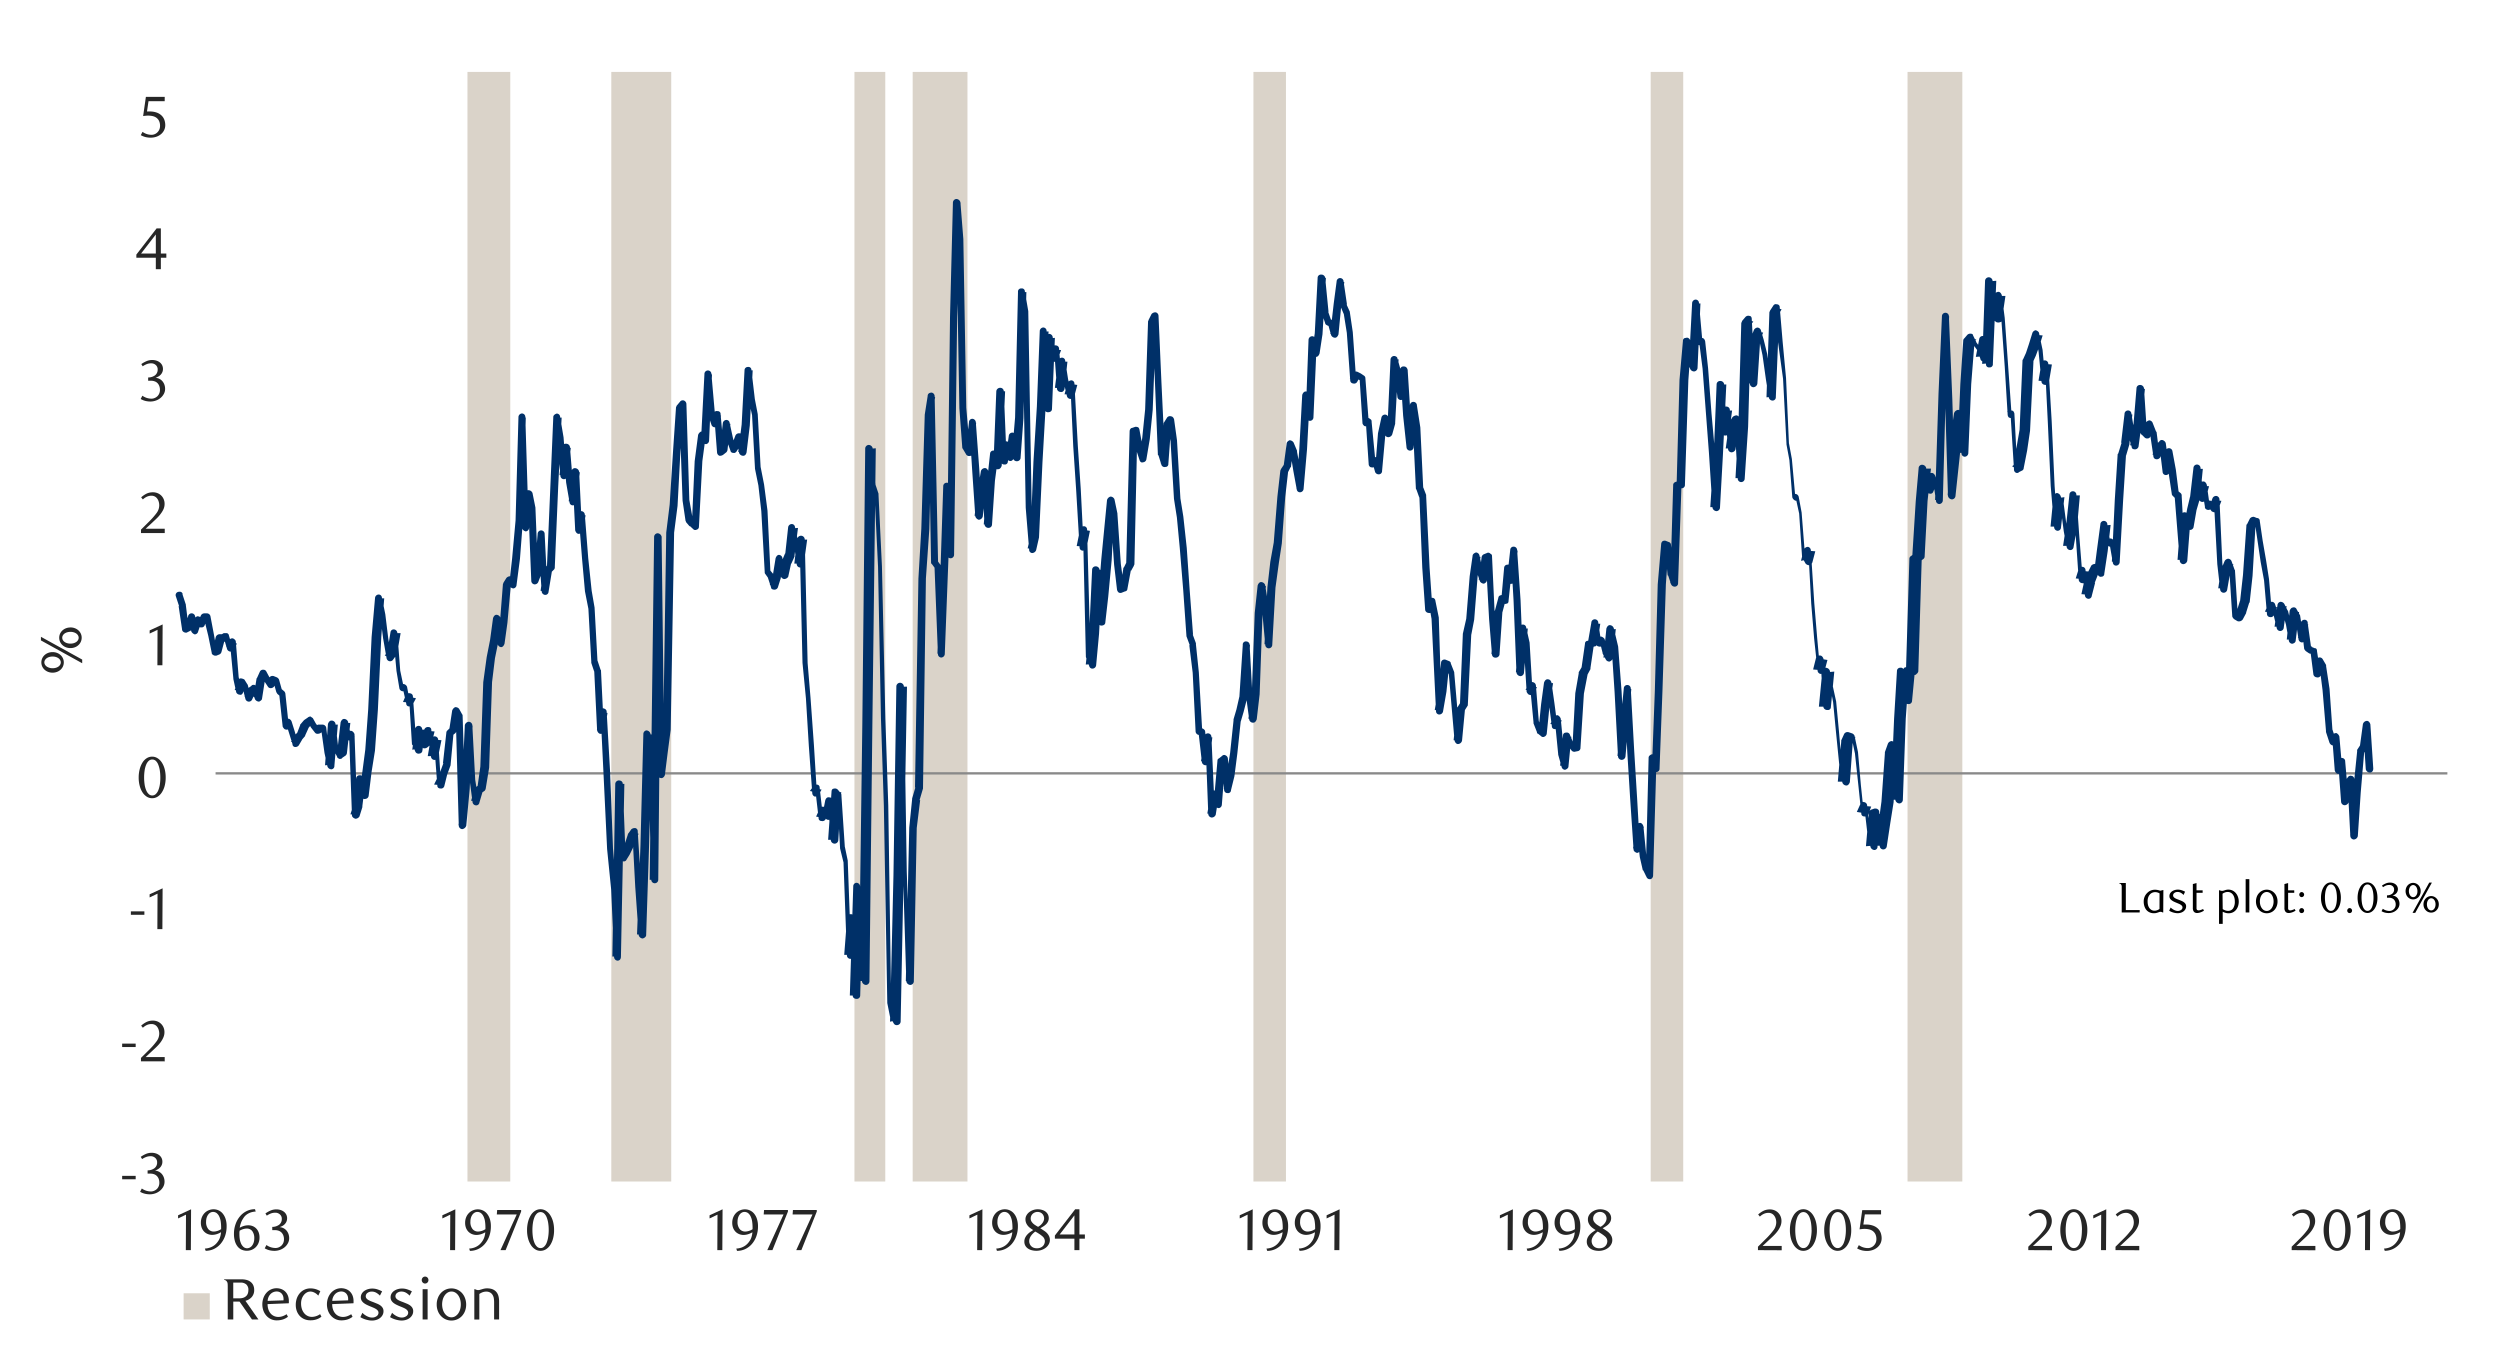 <svg id="Layer_1" data-name="Layer 1" xmlns="http://www.w3.org/2000/svg" xmlns:xlink="http://www.w3.org/1999/xlink" viewBox="0 0 1460 790"><defs><style>.cls-1,.cls-7{fill:none;}.cls-2{fill:#dad3c9;}.cls-3{clip-path:url(#clip-path);}.cls-4{fill:#262626;}.cls-5{fill:#898989;}.cls-6{fill:#003068;}.cls-7{fill-rule:evenodd;}</style><clipPath id="clip-path"><rect class="cls-1" x="124.04" y="71.24" width="1305.08" height="618.59"/></clipPath></defs><title>5-01</title><rect class="cls-2" x="1114" y="42" width="32" height="648"/><rect class="cls-2" x="964" y="42" width="19" height="648"/><rect class="cls-2" x="732" y="42" width="19" height="648"/><rect class="cls-2" x="533" y="42" width="32" height="648"/><rect class="cls-2" x="499" y="42" width="18" height="648"/><rect class="cls-2" x="357" y="42" width="35" height="648"/><rect class="cls-2" x="273" y="42" width="25" height="648"/><path class="cls-4" d="M71.34,688.7v-2h7.89v2Z"/><path class="cls-4" d="M90.51,683.63a6,6,0,0,1,2.28.63,5.67,5.67,0,0,1,1.75,1.39,6.53,6.53,0,0,1,1.14,2,7.2,7.2,0,0,1,.41,2.45,6.2,6.2,0,0,1-.71,2.91,7.81,7.81,0,0,1-1.91,2.34,9,9,0,0,1-2.75,1.57,9.58,9.58,0,0,1-3.23.56,13.21,13.21,0,0,1-2.67-.29,10.77,10.77,0,0,1-3-1.17l1-1.94a9.09,9.09,0,0,0,5.31,1.73,4.64,4.64,0,0,0,1.83-.37,5.4,5.4,0,0,0,1.59-1,4.8,4.8,0,0,0,1.1-1.6,5.2,5.2,0,0,0,.41-2.09,6.42,6.42,0,0,0-.4-2.33,5,5,0,0,0-1.09-1.68,4.55,4.55,0,0,0-1.62-1,6,6,0,0,0-2-.34H86.2v-1.9a6.81,6.81,0,0,0,4-1.26,4.09,4.09,0,0,0,1.56-3.47,3.29,3.29,0,0,0-1.1-2.55,3.86,3.86,0,0,0-2.67-1,7.32,7.32,0,0,0-2.52.42A11.37,11.37,0,0,0,83,676.9l-.81-1.29a15.5,15.5,0,0,1,3.09-1.74,8.47,8.47,0,0,1,3.27-.64,7.76,7.76,0,0,1,2.53.39,6.31,6.31,0,0,1,2,1.07,4.86,4.86,0,0,1,1.29,1.63,4.76,4.76,0,0,1,.46,2.11,4.71,4.71,0,0,1-.34,1.84,4.94,4.94,0,0,1-.92,1.46,5.25,5.25,0,0,1-1.36,1.1A9.51,9.51,0,0,1,90.51,683.63Z"/><path class="cls-4" d="M71.34,611.47v-2h7.89v2Z"/><path class="cls-4" d="M82.32,619.83v-2l4.49-4.45a42.82,42.82,0,0,0,4.5-5.09A7.62,7.62,0,0,0,93,603.72a7.39,7.39,0,0,0-.33-2.26,5.58,5.58,0,0,0-.9-1.81,4,4,0,0,0-1.41-1.19,4.11,4.11,0,0,0-1.89-.42,6.46,6.46,0,0,0-2.75.59,8.7,8.7,0,0,0-2.28,1.58l-1-1.22a13.3,13.3,0,0,1,3.26-2.22,8.55,8.55,0,0,1,3.6-.74,7.1,7.1,0,0,1,2.62.49,6.56,6.56,0,0,1,3.59,3.53,7,7,0,0,1,.53,2.74,7.51,7.51,0,0,1-.6,3A14,14,0,0,1,94,608.39a19.37,19.37,0,0,1-1.84,2.22c-.64.67-1.23,1.24-1.75,1.72l-5.37,5H96.19v2.51Z"/><path class="cls-4" d="M76.43,534.24v-2h7.89v2Z"/><path class="cls-4" d="M91.9,542.6l.1-20.71-4.62,2.21v-1.83l7.58-3.5-.13,23.83Z"/><path class="cls-4" d="M96.76,454.07a19,19,0,0,1-.59,4.87,12.79,12.79,0,0,1-1.67,3.83A8,8,0,0,1,92,465.28a5.92,5.92,0,0,1-3.17.88,5.73,5.73,0,0,1-3.12-.9,8.44,8.44,0,0,1-2.48-2.5,13,13,0,0,1-1.64-3.82,18.36,18.36,0,0,1-.6-4.83,18.9,18.9,0,0,1,.6-4.9,13.68,13.68,0,0,1,1.63-3.89,7.87,7.87,0,0,1,2.47-2.53,5.92,5.92,0,0,1,6.31,0,8.08,8.08,0,0,1,2.51,2.53,13.15,13.15,0,0,1,1.67,3.87A19.14,19.14,0,0,1,96.76,454.07Zm-3.13.05a27.49,27.49,0,0,0-.3-4.18,15.4,15.4,0,0,0-.9-3.36A6.07,6.07,0,0,0,91,444.35a3.09,3.09,0,0,0-4.15,0,6.16,6.16,0,0,0-1.48,2.21,14.08,14.08,0,0,0-.9,3.33,28.13,28.13,0,0,0,0,8.33,13.59,13.59,0,0,0,.92,3.33,6.21,6.21,0,0,0,1.49,2.21,2.92,2.92,0,0,0,2,.8,3,3,0,0,0,2.06-.8,6,6,0,0,0,1.5-2.21,15.06,15.06,0,0,0,.9-3.31A26.5,26.5,0,0,0,93.63,454.12Z"/><path class="cls-4" d="M91.92,388.53,92,367.82,87.4,370v-1.84l7.58-3.5-.13,23.84Z"/><path class="cls-4" d="M82.34,311.3v-2l4.49-4.46a43.62,43.62,0,0,0,4.5-5.08A7.63,7.63,0,0,0,93,295.18a7.39,7.39,0,0,0-.33-2.26,5.63,5.63,0,0,0-.9-1.8,4,4,0,0,0-3.29-1.62,6.34,6.34,0,0,0-2.76.6,8.25,8.25,0,0,0-2.28,1.58l-1-1.23a13.49,13.49,0,0,1,3.26-2.22,8.56,8.56,0,0,1,3.61-.73A6.85,6.85,0,0,1,92,288a6.58,6.58,0,0,1,2.15,1.39,6.51,6.51,0,0,1,1.44,2.14,6.92,6.92,0,0,1,.53,2.73,7.51,7.51,0,0,1-.6,3A13.2,13.2,0,0,1,94,299.85a19.62,19.62,0,0,1-1.83,2.23c-.65.66-1.23,1.23-1.76,1.71l-5.37,5H96.21v2.52Z"/><path class="cls-4" d="M90.84,220.64a6,6,0,0,1,2.28.63,5.64,5.64,0,0,1,1.75,1.39,6.42,6.42,0,0,1,1.14,2,7.16,7.16,0,0,1,.41,2.45,6,6,0,0,1-.72,2.9,7.81,7.81,0,0,1-1.9,2.35,8.74,8.74,0,0,1-2.75,1.56,9.39,9.39,0,0,1-3.23.57,13.06,13.06,0,0,1-2.67-.29,11.15,11.15,0,0,1-3-1.18l1-1.93a9.14,9.14,0,0,0,5.31,1.73,4.64,4.64,0,0,0,1.83-.37,5.22,5.22,0,0,0,1.58-1A4.78,4.78,0,0,0,93,229.8a5.2,5.2,0,0,0,.41-2.09,6.21,6.21,0,0,0-.41-2.33,4.82,4.82,0,0,0-1.08-1.68,4.25,4.25,0,0,0-1.63-1,5.64,5.64,0,0,0-2-.34H86.52v-1.91a6.77,6.77,0,0,0,4-1.25,4.11,4.11,0,0,0,1.56-3.47,3.27,3.27,0,0,0-1.1-2.55,3.87,3.87,0,0,0-2.67-1,7.09,7.09,0,0,0-2.52.43,11.14,11.14,0,0,0-2.45,1.31l-.81-1.3a15.94,15.94,0,0,1,3.09-1.73,8.47,8.47,0,0,1,3.26-.65,7.83,7.83,0,0,1,2.54.39,6.33,6.33,0,0,1,2,1.08,4.76,4.76,0,0,1,1.29,1.63,4.87,4.87,0,0,1,.46,2.11,4.63,4.63,0,0,1-.34,1.83,5,5,0,0,1-.92,1.46,5.69,5.69,0,0,1-1.36,1.11A11.59,11.59,0,0,1,90.84,220.64Z"/><path class="cls-4" d="M93.94,150.52v6.7H91v-6.7H79.63v-1.84l11.83-15.3h2.48v14.69h3.2v2.45ZM91,136.92l-8.61,11.15H91Z"/><path class="cls-4" d="M96.18,59.11H86.73l-.89,6,.75,0h.75a11.8,11.8,0,0,1,4.47.74,7.74,7.74,0,0,1,2.82,1.91,6.81,6.81,0,0,1,1.47,2.56A9.66,9.66,0,0,1,96.52,73a6.68,6.68,0,0,1-.7,3.08A7.12,7.12,0,0,1,94,78.37a8.46,8.46,0,0,1-2.72,1.5A10,10,0,0,1,88,80.4a13.74,13.74,0,0,1-2.78-.29,12.09,12.09,0,0,1-3-1.17L83.23,77a9,9,0,0,0,5.27,1.73,4.65,4.65,0,0,0,1.81-.37,4.81,4.81,0,0,0,1.6-1.06,5.08,5.08,0,0,0,1.55-3.74,6.5,6.5,0,0,0-.61-3,5.14,5.14,0,0,0-1.58-1.85,6,6,0,0,0-2.21-.93,12.27,12.27,0,0,0-2.47-.26A13.43,13.43,0,0,0,85,67.6c-.5.05-1,.12-1.41.18L85.2,56.56h11Z"/><path class="cls-4" d="M48,385.19v2.14L23.9,374v-2.11ZM30.7,380.83a7.12,7.12,0,0,1,2.64.48,6.6,6.6,0,0,1,2.07,1.29,5.9,5.9,0,0,1,1.36,1.91,5.81,5.81,0,0,1,0,4.67,5.92,5.92,0,0,1-1.36,1.89,6.25,6.25,0,0,1-2.07,1.29,7.12,7.12,0,0,1-2.64.48,7,7,0,0,1-2.63-.48A6.2,6.2,0,0,1,26,391.07a5.92,5.92,0,0,1-1.36-1.89,5.81,5.81,0,0,1,0-4.67A5.9,5.9,0,0,1,26,382.6a6.53,6.53,0,0,1,2.08-1.29A7,7,0,0,1,30.7,380.83Zm0,2.59a6.7,6.7,0,0,0-1.89.25,5.39,5.39,0,0,0-1.53.72,3.44,3.44,0,0,0-1,1.09,2.57,2.57,0,0,0-.38,1.34,2.59,2.59,0,0,0,.38,1.34,3.55,3.55,0,0,0,1,1.09,5.7,5.7,0,0,0,1.53.73,6.35,6.35,0,0,0,1.89.27,6.7,6.7,0,0,0,1.89-.25,5.15,5.15,0,0,0,1.53-.72,3.3,3.3,0,0,0,1-1.08,2.65,2.65,0,0,0,.38-1.38,2.57,2.57,0,0,0-.38-1.34,3.33,3.33,0,0,0-1-1.09,5.15,5.15,0,0,0-1.53-.72A6.7,6.7,0,0,0,30.7,383.42Zm10.44-17a7,7,0,0,1,2.63.48,6.53,6.53,0,0,1,2.08,1.29,6,6,0,0,1,1.36,1.9,5.55,5.55,0,0,1,.49,2.32,5.7,5.7,0,0,1-.49,2.36,5.83,5.83,0,0,1-1.36,1.92A6.36,6.36,0,0,1,43.77,378a7,7,0,0,1-2.63.48A7.12,7.12,0,0,1,38.5,378a6.42,6.42,0,0,1-2.07-1.29,5.83,5.83,0,0,1-1.36-1.92,5.7,5.7,0,0,1-.49-2.36,5.55,5.55,0,0,1,.49-2.32,6,6,0,0,1,1.36-1.9,6.6,6.6,0,0,1,2.07-1.29A7.12,7.12,0,0,1,41.14,366.45Zm0,2.59a6.7,6.7,0,0,0-1.89.25,5.15,5.15,0,0,0-1.53.72,3.58,3.58,0,0,0-1,1.09,2.72,2.72,0,0,0,0,2.74,3.58,3.58,0,0,0,1,1.09,5.15,5.15,0,0,0,1.53.72,7,7,0,0,0,3.78,0,5.39,5.39,0,0,0,1.53-.72,3.55,3.55,0,0,0,1-1.09,2.66,2.66,0,0,0,0-2.74,3.55,3.55,0,0,0-1-1.09,5.39,5.39,0,0,0-1.53-.72A6.7,6.7,0,0,0,41.14,369Z"/><rect class="cls-2" x="107.23" y="755.27" width="15.28" height="15.28"/><path class="cls-4" d="M141.06,747.13a11.1,11.1,0,0,1,3,.37,6.49,6.49,0,0,1,2.31,1.14,5.21,5.21,0,0,1,1.52,1.92,6.38,6.38,0,0,1,.55,2.72,6.07,6.07,0,0,1-1.42,4.2,7.26,7.26,0,0,1-3.69,2.19l7.58,10.88h-3.78l-7.22-10.4h-3.68v10.4H133V751.82c0-.77,0-1.46-.06-2.06a2.6,2.6,0,0,0-.55-1.48,2,2,0,0,0-.66-.57,2.17,2.17,0,0,0-.87-.28v-.3Zm4,6.25a4.16,4.16,0,0,0-1.22-3.26,4.88,4.88,0,0,0-3.37-1.09h-4.25v9.18h3.64a6.39,6.39,0,0,0,2.46-.41,4.34,4.34,0,0,0,1.62-1.08,4,4,0,0,0,.87-1.55A6.29,6.29,0,0,0,145.05,753.38Z"/><path class="cls-4" d="M156.27,761.6a9.61,9.61,0,0,0,.48,3.13,7,7,0,0,0,1.32,2.37,5.71,5.71,0,0,0,2,1.48,6.16,6.16,0,0,0,2.51.51,7.21,7.21,0,0,0,2.4-.41,10.11,10.11,0,0,0,2.4-1.19l.78,1.5a9.82,9.82,0,0,1-3.26,1.67,12.45,12.45,0,0,1-3.27.44,7.91,7.91,0,0,1-3.38-.72,8.08,8.08,0,0,1-2.67-2,9,9,0,0,1-1.75-2.94,11.18,11.18,0,0,1,0-7.4,9.15,9.15,0,0,1,1.75-3,8,8,0,0,1,2.65-2,8,8,0,0,1,6-.24,6.55,6.55,0,0,1,2.3,1.43,6.84,6.84,0,0,1,1.58,2.37,8.55,8.55,0,0,1,.58,3.29c0,.18,0,.38,0,.61s0,.43,0,.61Zm9.32-2.2a2.56,2.56,0,0,0,0-.39v-.36a5.25,5.25,0,0,0-.32-1.88,4.27,4.27,0,0,0-.87-1.4,3.74,3.74,0,0,0-1.26-.85,4,4,0,0,0-1.49-.29,5,5,0,0,0-3.64,1.48,6.1,6.1,0,0,0-1.7,4Z"/><path class="cls-4" d="M186.63,769.7a8.41,8.41,0,0,1-1.41.68,10.29,10.29,0,0,1-1.77.5,12,12,0,0,1-2.19.18,8.88,8.88,0,0,1-3.43-.64,7.81,7.81,0,0,1-2.7-1.84,8.59,8.59,0,0,1-1.77-2.85,10.34,10.34,0,0,1-.63-3.68,11.37,11.37,0,0,1,.63-3.84,9.46,9.46,0,0,1,1.79-3.06,8.07,8.07,0,0,1,6.11-2.72,10.3,10.3,0,0,1,3.11.43,12.39,12.39,0,0,1,2.7,1.2l-1.19,2.59a10.29,10.29,0,0,0-.81-.8,6.8,6.8,0,0,0-2.4-1.36,4.66,4.66,0,0,0-1.44-.22,4.17,4.17,0,0,0-2,.51,5.73,5.73,0,0,0-1.71,1.43,7.26,7.26,0,0,0-1.23,2.17,8.25,8.25,0,0,0-.46,2.79,10.25,10.25,0,0,0,.51,3.37,7.5,7.5,0,0,0,1.38,2.46,5.92,5.92,0,0,0,2,1.53,5.66,5.66,0,0,0,2.39.53,8.49,8.49,0,0,0,2.18-.33,8.93,8.93,0,0,0,2.65-1.27l.78,1.5C187.41,769.21,187,769.45,186.63,769.7Z"/><path class="cls-4" d="M194,761.6a9.61,9.61,0,0,0,.48,3.13,7,7,0,0,0,1.32,2.37,5.71,5.71,0,0,0,2,1.48,6.16,6.16,0,0,0,2.51.51,7.21,7.21,0,0,0,2.4-.41,10.11,10.11,0,0,0,2.4-1.19l.78,1.5a9.82,9.82,0,0,1-3.26,1.67,12.45,12.45,0,0,1-3.27.44,7.91,7.91,0,0,1-3.38-.72,8.08,8.08,0,0,1-2.67-2,9,9,0,0,1-1.75-2.94,11.18,11.18,0,0,1,0-7.4,9.15,9.15,0,0,1,1.75-3,8,8,0,0,1,2.65-2,8,8,0,0,1,6.05-.24,6.55,6.55,0,0,1,2.3,1.43,6.84,6.84,0,0,1,1.58,2.37,8.75,8.75,0,0,1,.58,3.29c0,.18,0,.38,0,.61s0,.43-.05.61Zm9.32-2.2a2.56,2.56,0,0,0,0-.39v-.36a5.25,5.25,0,0,0-.32-1.88,4.27,4.27,0,0,0-.87-1.4,3.74,3.74,0,0,0-1.26-.85,4,4,0,0,0-1.49-.29,5,5,0,0,0-3.64,1.48,6.1,6.1,0,0,0-1.7,4Z"/><path class="cls-4" d="M221.88,756.65A9.53,9.53,0,0,0,219.8,755a5.22,5.22,0,0,0-2.69-.71,4,4,0,0,0-2.51.78,2.38,2.38,0,0,0-1,1.94,2,2,0,0,0,.38,1.19,3.71,3.71,0,0,0,1,.9,10,10,0,0,0,1.43.73c.55.23,1.11.44,1.7.65l2.08.85a9.61,9.61,0,0,1,1.88,1,5.2,5.2,0,0,1,1.36,1.41,3.61,3.61,0,0,1,.53,2,4.56,4.56,0,0,1-.58,2.31,5.39,5.39,0,0,1-1.51,1.71,6.9,6.9,0,0,1-2.15,1.08,8.47,8.47,0,0,1-2.51.37,10.34,10.34,0,0,1-1.81-.17,15.91,15.91,0,0,1-1.84-.44,14.06,14.06,0,0,1-1.69-.63,9.29,9.29,0,0,1-1.41-.77l1.18-2.51a10.1,10.1,0,0,0,1.12,1,12.06,12.06,0,0,0,1.36.87,8.88,8.88,0,0,0,1.52.64,5.17,5.17,0,0,0,1.58.26,4.41,4.41,0,0,0,2.73-.82,2.41,2.41,0,0,0,1.09-2,2,2,0,0,0-.4-1.21,3.89,3.89,0,0,0-1.05-.95,10.49,10.49,0,0,0-1.5-.78c-.55-.24-1.13-.48-1.75-.73s-1.35-.57-2-.89a10.79,10.79,0,0,1-1.82-1.08,5.21,5.21,0,0,1-1.31-1.43,3.62,3.62,0,0,1-.49-1.91,4.22,4.22,0,0,1,.56-2.17,5.17,5.17,0,0,1,1.51-1.62,7.69,7.69,0,0,1,2.14-1,8.5,8.5,0,0,1,2.48-.35,9.48,9.48,0,0,1,3.11.51,18.56,18.56,0,0,1,2.63,1.12Z"/><path class="cls-4" d="M239.22,756.65a9.53,9.53,0,0,0-2.08-1.67,5.22,5.22,0,0,0-2.69-.71,4,4,0,0,0-2.51.78,2.38,2.38,0,0,0-1,1.94,2,2,0,0,0,.38,1.19,3.71,3.71,0,0,0,1,.9,10,10,0,0,0,1.43.73c.55.23,1.11.44,1.7.65l2.08.85a9.61,9.61,0,0,1,1.88,1,5.2,5.2,0,0,1,1.36,1.41,3.61,3.61,0,0,1,.53,2,4.56,4.56,0,0,1-.58,2.31,5.39,5.39,0,0,1-1.51,1.71,6.9,6.9,0,0,1-2.15,1.08,8.47,8.47,0,0,1-2.51.37,10.34,10.34,0,0,1-1.81-.17,15.91,15.91,0,0,1-1.84-.44,13.45,13.45,0,0,1-1.69-.63,9.29,9.29,0,0,1-1.41-.77l1.18-2.51a10.1,10.1,0,0,0,1.12,1,12.06,12.06,0,0,0,1.36.87,8.88,8.88,0,0,0,1.52.64,5.17,5.17,0,0,0,1.58.26,4.41,4.41,0,0,0,2.73-.82,2.41,2.41,0,0,0,1.09-2,2,2,0,0,0-.4-1.21,3.89,3.89,0,0,0-1-.95,10.49,10.49,0,0,0-1.5-.78c-.55-.24-1.13-.48-1.75-.73s-1.35-.57-2-.89a10.41,10.41,0,0,1-1.82-1.08,5.21,5.21,0,0,1-1.31-1.43,3.62,3.62,0,0,1-.49-1.91,4.22,4.22,0,0,1,.56-2.17,5.17,5.17,0,0,1,1.51-1.62,7.69,7.69,0,0,1,2.14-1,8.5,8.5,0,0,1,2.48-.35,9.48,9.48,0,0,1,3.11.51,18.56,18.56,0,0,1,2.63,1.12Z"/><path class="cls-4" d="M250.21,747.57a2,2,0,0,1-.56,1.41,1.84,1.84,0,0,1-1.41.6,1.82,1.82,0,0,1-1.38-.6,2,2,0,0,1-.56-1.41,2.06,2.06,0,0,1,.56-1.45,1.84,1.84,0,0,1,1.38-.59,1.86,1.86,0,0,1,1.41.59A2.06,2.06,0,0,1,250.21,747.57Zm-.48,23h-2.92V752.91h2.92Z"/><path class="cls-4" d="M272.24,761.82a10.51,10.51,0,0,1-.66,3.79,9,9,0,0,1-1.82,2.95A8.35,8.35,0,0,1,267,770.5a8.39,8.39,0,0,1-6.71,0,8.29,8.29,0,0,1-2.74-1.94,8.73,8.73,0,0,1-1.84-2.95,10.3,10.3,0,0,1-.67-3.79,10.18,10.18,0,0,1,.67-3.76,8.77,8.77,0,0,1,1.84-3,8.44,8.44,0,0,1,2.74-1.94,8.5,8.5,0,0,1,6.71,0,8.5,8.5,0,0,1,2.73,1.94,9,9,0,0,1,1.82,3A10.39,10.39,0,0,1,272.24,761.82Zm-3.13,0a10.41,10.41,0,0,0-.4-3,7.9,7.9,0,0,0-1.14-2.39,5.62,5.62,0,0,0-1.74-1.6,4.33,4.33,0,0,0-4.33,0,5.7,5.7,0,0,0-1.73,1.6,7.71,7.71,0,0,0-1.16,2.39,10.78,10.78,0,0,0,0,5.89,7.9,7.9,0,0,0,1.14,2.39,5.66,5.66,0,0,0,1.73,1.62,4.19,4.19,0,0,0,2.19.59,4.08,4.08,0,0,0,2.16-.59,5.81,5.81,0,0,0,1.74-1.62,7.9,7.9,0,0,0,1.14-2.39A10.39,10.39,0,0,0,269.11,761.82Z"/><path class="cls-4" d="M288.56,770.55v-9.86a15.46,15.46,0,0,0-.18-2.53,5.22,5.22,0,0,0-.66-1.82,3.84,3.84,0,0,0-1.54-1.53,4.42,4.42,0,0,0-2.09-.51,6.41,6.41,0,0,0-2.28.38,9,9,0,0,0-1.88,1v14.92H277V752.91h.44a9.81,9.81,0,0,0,1,.39,2.67,2.67,0,0,0,.8.12,3.67,3.67,0,0,0,1.08-.16l1.16-.35a13.46,13.46,0,0,1,1.33-.35,7.42,7.42,0,0,1,1.66-.16c2.68,0,4.6.87,5.78,2.62a6.77,6.77,0,0,1,.95,2.32,12.83,12.83,0,0,1,.28,2.82v10.39Z"/><path class="cls-4" d="M108.52,730.08l.1-20.72L104,711.57v-1.84l7.59-3.5-.13,23.85Z"/><path class="cls-4" d="M119.65,729.16a10.33,10.33,0,0,0,3.09-.61,9,9,0,0,0,4-2.83,11.93,11.93,0,0,0,1.12-1.63,9.21,9.21,0,0,0,.82-2.13,13,13,0,0,0,.41-2.36,11.4,11.4,0,0,1-2.62,1.17,9,9,0,0,1-2.52.4,6.87,6.87,0,0,1-2.57-.48,6.13,6.13,0,0,1-2.11-1.38,6.54,6.54,0,0,1-1.43-2.21,8,8,0,0,1-.53-3,8.39,8.39,0,0,1,.63-3.34,7.7,7.7,0,0,1,1.65-2.46,7,7,0,0,1,2.35-1.53,7.17,7.17,0,0,1,5.53,0,6.74,6.74,0,0,1,2.47,1.8,9.29,9.29,0,0,1,1.75,3.11,13.6,13.6,0,0,1,.66,4.48,16.93,16.93,0,0,1-.93,5.71,14.16,14.16,0,0,1-2.59,4.53,11.94,11.94,0,0,1-3.9,3,11.09,11.09,0,0,1-4.83,1.07Zm9.49-11.33c0-.25,0-.46,0-.65v-.64a25.36,25.36,0,0,0-.25-3.27,10,10,0,0,0-.7-2.48,5.65,5.65,0,0,0-1.64-2.32,3.51,3.51,0,0,0-2.12-.71,3.18,3.18,0,0,0-1.52.39,4,4,0,0,0-1.3,1.14,6,6,0,0,0-.91,1.79,7.77,7.77,0,0,0-.34,2.36,6.39,6.39,0,0,0,1.27,4.34,4.12,4.12,0,0,0,3.24,1.45A8.29,8.29,0,0,0,129.14,717.83Z"/><path class="cls-4" d="M149.31,707.56a10,10,0,0,0-3.14.61,8.86,8.86,0,0,0-2.23,1.22,7.29,7.29,0,0,0-1.5,1.55c-.38.56-.71,1.08-1,1.58a12.25,12.25,0,0,0-.88,2.13A13.33,13.33,0,0,0,140,717a10.31,10.31,0,0,1,2.6-1.1,9.46,9.46,0,0,1,2.43-.33,6.69,6.69,0,0,1,2.52.48,6,6,0,0,1,2.09,1.4,6.48,6.48,0,0,1,1.41,2.24,8.44,8.44,0,0,1,.51,3,8.26,8.26,0,0,1-.63,3.32,7.43,7.43,0,0,1-1.66,2.43,7.12,7.12,0,0,1-2.37,1.5,7.5,7.5,0,0,1-2.72.51,7.63,7.63,0,0,1-2.94-.58,6.34,6.34,0,0,1-2.4-1.8,9.19,9.19,0,0,1-1.62-3.12,15.18,15.18,0,0,1-.59-4.47,16.55,16.55,0,0,1,1-5.72,14.23,14.23,0,0,1,2.6-4.52,11.94,11.94,0,0,1,3.88-3,11,11,0,0,1,4.82-1.07Zm-9.39,11.19c0,.32-.08.65-.1,1s0,.68,0,1a18.54,18.54,0,0,0,.2,2.82,8.86,8.86,0,0,0,.58,2.21,5.86,5.86,0,0,0,1.59,2.42,3.22,3.22,0,0,0,2.1.78,3.45,3.45,0,0,0,1.58-.39,4,4,0,0,0,1.34-1.14,6.36,6.36,0,0,0,.93-1.8,7.58,7.58,0,0,0,.35-2.35,6.72,6.72,0,0,0-1.2-4.37,3.87,3.87,0,0,0-3.13-1.45,7.58,7.58,0,0,0-2,.29A9.32,9.32,0,0,0,139.92,718.75Z"/><path class="cls-4" d="M163.3,716.64a6,6,0,0,1,2.28.63,5.79,5.79,0,0,1,1.75,1.39,6.53,6.53,0,0,1,1.14,2,7.2,7.2,0,0,1,.41,2.45,6,6,0,0,1-.72,2.91,7.81,7.81,0,0,1-1.9,2.35,9.13,9.13,0,0,1-2.76,1.57,9.58,9.58,0,0,1-3.23.56,13.21,13.21,0,0,1-2.67-.29,10.82,10.82,0,0,1-3-1.18l1-1.94a9.11,9.11,0,0,0,5.31,1.74,4.69,4.69,0,0,0,1.84-.37,5.35,5.35,0,0,0,1.58-1,5.09,5.09,0,0,0,1.11-1.6,5.19,5.19,0,0,0,.4-2.09,6.18,6.18,0,0,0-.4-2.33,5,5,0,0,0-1.09-1.69,4.55,4.55,0,0,0-1.62-1,5.94,5.94,0,0,0-2-.34H159v-1.9a6.81,6.81,0,0,0,4-1.26,4.11,4.11,0,0,0,1.57-3.47,3.27,3.27,0,0,0-1.11-2.56,3.91,3.91,0,0,0-2.67-1,7.32,7.32,0,0,0-2.52.42,11.58,11.58,0,0,0-2.45,1.31l-.81-1.29a16,16,0,0,1,3.09-1.74,8.51,8.51,0,0,1,3.27-.64,7.87,7.87,0,0,1,2.54.39,6.26,6.26,0,0,1,2,1.07,5,5,0,0,1,1.29,1.63,4.77,4.77,0,0,1,.47,2.11,4.87,4.87,0,0,1-.34,1.84,5,5,0,0,1-.92,1.46,5.65,5.65,0,0,1-1.36,1.11A10.65,10.65,0,0,1,163.3,716.64Z"/><path class="cls-4" d="M262.85,730.08l.1-20.72-4.62,2.21v-1.84l7.58-3.5-.13,23.85Z"/><path class="cls-4" d="M274,729.16a10.26,10.26,0,0,0,3.09-.61,9.63,9.63,0,0,0,2.3-1.24,8.94,8.94,0,0,0,1.65-1.59,11.93,11.93,0,0,0,1.12-1.63A9.21,9.21,0,0,0,283,722a12.2,12.2,0,0,0,.41-2.36,11.22,11.22,0,0,1-2.62,1.17,9,9,0,0,1-2.52.4,6.91,6.91,0,0,1-2.57-.48,6.23,6.23,0,0,1-2.11-1.38,6.54,6.54,0,0,1-1.43-2.21,8,8,0,0,1-.52-3,8.39,8.39,0,0,1,.63-3.34,7.39,7.39,0,0,1,1.65-2.46,7,7,0,0,1,2.34-1.53,7.17,7.17,0,0,1,5.53,0,6.74,6.74,0,0,1,2.47,1.8,9.29,9.29,0,0,1,1.75,3.11,13.6,13.6,0,0,1,.66,4.48,16.93,16.93,0,0,1-.93,5.71,14.16,14.16,0,0,1-2.59,4.53,12,12,0,0,1-3.89,3,11.15,11.15,0,0,1-4.83,1.07Zm9.49-11.33c0-.25,0-.46,0-.65v-.64a23.69,23.69,0,0,0-.25-3.27,9.57,9.57,0,0,0-.7-2.48,5.56,5.56,0,0,0-1.64-2.32,3.51,3.51,0,0,0-2.12-.71,3.21,3.21,0,0,0-1.52.39,4,4,0,0,0-1.3,1.14,6,6,0,0,0-.9,1.79,7.47,7.47,0,0,0-.34,2.36,6.44,6.44,0,0,0,1.26,4.34,4.12,4.12,0,0,0,3.24,1.45A8.29,8.29,0,0,0,283.47,717.83Z"/><path class="cls-4" d="M295.28,730.08h-3l9.49-20.82H290.14l.2-2.62h14v.92Z"/><path class="cls-4" d="M323.58,718.39a18.57,18.57,0,0,1-.59,4.87,13.22,13.22,0,0,1-1.66,3.84,8.21,8.21,0,0,1-2.52,2.5,6,6,0,0,1-3.17.89,5.66,5.66,0,0,1-3.12-.91,8.11,8.11,0,0,1-2.48-2.5,13.23,13.23,0,0,1-1.65-3.82,18.42,18.42,0,0,1-.59-4.83,19,19,0,0,1,.59-4.91,13.9,13.9,0,0,1,1.63-3.88,7.94,7.94,0,0,1,2.48-2.54,5.92,5.92,0,0,1,6.31,0,8.36,8.36,0,0,1,2.52,2.54A13.35,13.35,0,0,1,323,713.5,18.84,18.84,0,0,1,323.58,718.39Zm-3.13.05a27.39,27.39,0,0,0-.3-4.18,15.34,15.34,0,0,0-.9-3.37,6.29,6.29,0,0,0-1.48-2.23,3.1,3.1,0,0,0-4.16,0,6.16,6.16,0,0,0-1.48,2.21,15.2,15.2,0,0,0-.9,3.34,29.06,29.06,0,0,0,0,8.33,14.13,14.13,0,0,0,.92,3.34,6.32,6.32,0,0,0,1.5,2.21,3,3,0,0,0,2,.8,3,3,0,0,0,2.06-.8,6.06,6.06,0,0,0,1.5-2.21,15.16,15.16,0,0,0,.9-3.32A26.5,26.5,0,0,0,320.45,718.44Z"/><path class="cls-4" d="M418.92,730.08l.1-20.72-4.63,2.21v-1.84l7.59-3.5-.14,23.85Z"/><path class="cls-4" d="M430,729.16a10.33,10.33,0,0,0,3.1-.61,9.82,9.82,0,0,0,2.3-1.24,9.62,9.62,0,0,0,1.65-1.59,11.93,11.93,0,0,0,1.12-1.63A9.21,9.21,0,0,0,439,722a12.14,12.14,0,0,0,.4-2.36,11,11,0,0,1-2.62,1.17,8.91,8.91,0,0,1-2.51.4,6.87,6.87,0,0,1-2.57-.48,6.13,6.13,0,0,1-2.11-1.38,6.54,6.54,0,0,1-1.43-2.21,8,8,0,0,1-.53-3,8.39,8.39,0,0,1,.63-3.34,7.7,7.7,0,0,1,1.65-2.46,7,7,0,0,1,2.35-1.53,7.17,7.17,0,0,1,5.53,0,6.74,6.74,0,0,1,2.47,1.8,9.29,9.29,0,0,1,1.75,3.11,13.6,13.6,0,0,1,.66,4.48,16.93,16.93,0,0,1-.93,5.71,14.16,14.16,0,0,1-2.59,4.53,11.94,11.94,0,0,1-3.9,3,11.09,11.09,0,0,1-4.83,1.07Zm9.5-11.33c0-.25,0-.46,0-.65v-.64a23.57,23.57,0,0,0-.26-3.27,9.2,9.2,0,0,0-.7-2.48,5.55,5.55,0,0,0-1.63-2.32,3.51,3.51,0,0,0-2.12-.71,3.18,3.18,0,0,0-1.52.39,3.88,3.88,0,0,0-1.3,1.14,6,6,0,0,0-.91,1.79,7.77,7.77,0,0,0-.34,2.36,6.39,6.39,0,0,0,1.27,4.34,4.12,4.12,0,0,0,3.24,1.45A8.29,8.29,0,0,0,439.54,717.83Z"/><path class="cls-4" d="M451.1,730.08h-3l9.49-20.82H446l.2-2.62h13.95v.92Z"/><path class="cls-4" d="M468,730.08h-3l9.49-20.82H462.88l.2-2.62H477v.92Z"/><path class="cls-4" d="M570.67,730.08l.1-20.72-4.63,2.21v-1.84l7.59-3.5-.14,23.85Z"/><path class="cls-4" d="M581.79,729.16a10.4,10.4,0,0,0,3.1-.61,9.55,9.55,0,0,0,2.29-1.24,8.94,8.94,0,0,0,1.65-1.59,12.06,12.06,0,0,0,1.13-1.63,9.22,9.22,0,0,0,.81-2.13,11.48,11.48,0,0,0,.41-2.36,11,11,0,0,1-2.62,1.17,8.92,8.92,0,0,1-2.52.4,6.94,6.94,0,0,1-2.57-.48,6.33,6.33,0,0,1-2.11-1.38,6.52,6.52,0,0,1-1.42-2.21,7.85,7.85,0,0,1-.53-3,8.39,8.39,0,0,1,.63-3.34,7.7,7.7,0,0,1,1.65-2.46,6.92,6.92,0,0,1,2.35-1.53,7.14,7.14,0,0,1,5.52,0,6.66,6.66,0,0,1,2.47,1.8,9.13,9.13,0,0,1,1.75,3.11,13.33,13.33,0,0,1,.67,4.48,16.69,16.69,0,0,1-.94,5.71,14,14,0,0,1-2.58,4.53,11.94,11.94,0,0,1-3.9,3,11.15,11.15,0,0,1-4.83,1.07Zm9.49-11.33a5.36,5.36,0,0,0,0-.65v-.64a25.22,25.22,0,0,0-.26-3.27,9.57,9.57,0,0,0-.7-2.48,5.56,5.56,0,0,0-1.64-2.32,3.49,3.49,0,0,0-2.12-.71,3.21,3.21,0,0,0-1.52.39,3.86,3.86,0,0,0-1.29,1.14,6,6,0,0,0-.91,1.79,7.47,7.47,0,0,0-.34,2.36,6.44,6.44,0,0,0,1.26,4.34,4.15,4.15,0,0,0,3.25,1.45A8.23,8.23,0,0,0,591.28,717.83Z"/><path class="cls-4" d="M603.38,718.34c-.47-.29-1-.62-1.51-1a7.72,7.72,0,0,1-1.46-1.29,6.74,6.74,0,0,1-1.1-1.72,5.54,5.54,0,0,1-.44-2.29,4.52,4.52,0,0,1,.6-2.28,6,6,0,0,1,1.58-1.84,7.9,7.9,0,0,1,2.27-1.24,7.78,7.78,0,0,1,2.68-.46,8.66,8.66,0,0,1,2.54.36,6.18,6.18,0,0,1,2.05,1,5.17,5.17,0,0,1,1.38,1.64,4.82,4.82,0,0,1,.11,4.08,5.77,5.77,0,0,1-1.06,1.55,9.5,9.5,0,0,1-1.59,1.29c-.6.4-1.24.79-1.91,1.17l.68.41,1.77,1.18a8.59,8.59,0,0,1,1.58,1.36,6.65,6.65,0,0,1,1.13,1.72,5.1,5.1,0,0,1,.45,2.21,5,5,0,0,1-.62,2.4,6.42,6.42,0,0,1-1.66,2,8.5,8.5,0,0,1-2.49,1.36,9.31,9.31,0,0,1-3.11.51,10.74,10.74,0,0,1-2.7-.33,6.9,6.9,0,0,1-2.24-1,5,5,0,0,1-1.53-1.67,4.75,4.75,0,0,1-.56-2.33,5.18,5.18,0,0,1,.55-2.45,7.67,7.67,0,0,1,1.34-1.87,10,10,0,0,1,1.68-1.41Q602.67,718.85,603.38,718.34Zm1.21.89a12.76,12.76,0,0,0-1.33,1.14,9,9,0,0,0-1.14,1.34,6.5,6.5,0,0,0-.78,1.5,4.3,4.3,0,0,0-.29,1.56,4.26,4.26,0,0,0,.29,1.58,3.86,3.86,0,0,0,.85,1.36,3.93,3.93,0,0,0,1.39.94,5.12,5.12,0,0,0,2,.34,5.21,5.21,0,0,0,2-.34,4.28,4.28,0,0,0,1.45-.94,3.8,3.8,0,0,0,.88-1.36,4.26,4.26,0,0,0,.29-1.58,3.83,3.83,0,0,0-1.46-2.79c-.34-.29-.7-.58-1.07-.85s-.75-.53-1.13-.76-.72-.46-1.05-.65Zm1.66-2.76a8,8,0,0,0,1.31-.9,7,7,0,0,0,1.13-1.18,6,6,0,0,0,.78-1.36,4,4,0,0,0,.29-1.49,3.87,3.87,0,0,0-.82-2.39,3.75,3.75,0,0,0-1.24-1,4.18,4.18,0,0,0-4.58.7,3.7,3.7,0,0,0-1.19,2.86,3.06,3.06,0,0,0,.34,1.44,5.7,5.7,0,0,0,.87,1.18,6.56,6.56,0,0,0,1.21,1c.45.3.9.58,1.36.85Z"/><path class="cls-4" d="M630.38,723.38v6.7h-2.93v-6.7h-11.4v-1.84l11.84-15.31h2.49v14.7h3.19v2.45Zm-2.93-13.61-8.61,11.16h8.61Z"/><path class="cls-4" d="M728.5,730.08l.1-20.72L724,711.57v-1.84l7.58-3.5-.13,23.85Z"/><path class="cls-4" d="M739.63,729.16a10.26,10.26,0,0,0,3.09-.61,9.63,9.63,0,0,0,2.3-1.24,8.94,8.94,0,0,0,1.65-1.59,11.93,11.93,0,0,0,1.12-1.63,9.21,9.21,0,0,0,.82-2.13,12.2,12.2,0,0,0,.41-2.36,11.22,11.22,0,0,1-2.62,1.17,9,9,0,0,1-2.52.4,6.91,6.91,0,0,1-2.57-.48,6.23,6.23,0,0,1-2.11-1.38,6.54,6.54,0,0,1-1.43-2.21,8,8,0,0,1-.52-3,8.39,8.39,0,0,1,.62-3.34,7.7,7.7,0,0,1,1.65-2.46,7.21,7.21,0,0,1,7.88-1.48,6.74,6.74,0,0,1,2.47,1.8,9.29,9.29,0,0,1,1.75,3.11,13.6,13.6,0,0,1,.66,4.48,16.93,16.93,0,0,1-.93,5.71,14.16,14.16,0,0,1-2.59,4.53,12,12,0,0,1-3.89,3,11.15,11.15,0,0,1-4.83,1.07Zm9.49-11.33c0-.25,0-.46,0-.65v-.64a25.36,25.36,0,0,0-.25-3.27,9.57,9.57,0,0,0-.7-2.48,5.56,5.56,0,0,0-1.64-2.32,3.51,3.51,0,0,0-2.12-.71,3.21,3.21,0,0,0-1.52.39,4,4,0,0,0-1.3,1.14,6,6,0,0,0-.9,1.79,7.47,7.47,0,0,0-.34,2.36,6.44,6.44,0,0,0,1.26,4.34,4.12,4.12,0,0,0,3.24,1.45A8.29,8.29,0,0,0,749.12,717.83Z"/><path class="cls-4" d="M758.54,729.16a10.4,10.4,0,0,0,3.1-.61,9.82,9.82,0,0,0,2.3-1.24,9.62,9.62,0,0,0,1.65-1.59,12.9,12.9,0,0,0,1.12-1.63,9.21,9.21,0,0,0,.82-2.13,12.14,12.14,0,0,0,.4-2.36,11,11,0,0,1-2.62,1.17,8.91,8.91,0,0,1-2.51.4,6.87,6.87,0,0,1-2.57-.48,6.13,6.13,0,0,1-2.11-1.38,6.54,6.54,0,0,1-1.43-2.21,8,8,0,0,1-.53-3,8.39,8.39,0,0,1,.63-3.34,7.7,7.7,0,0,1,1.65-2.46,6.92,6.92,0,0,1,2.35-1.53,7.17,7.17,0,0,1,5.53,0,6.74,6.74,0,0,1,2.47,1.8,9.47,9.47,0,0,1,1.75,3.11,13.6,13.6,0,0,1,.66,4.48,16.69,16.69,0,0,1-.94,5.71,14,14,0,0,1-2.58,4.53,11.94,11.94,0,0,1-3.9,3,11.09,11.09,0,0,1-4.83,1.07Zm9.5-11.33c0-.25,0-.46,0-.65v-.64a23.57,23.57,0,0,0-.26-3.27,9.2,9.2,0,0,0-.7-2.48,5.47,5.47,0,0,0-1.64-2.32,3.46,3.46,0,0,0-2.11-.71,3.18,3.18,0,0,0-1.52.39,3.88,3.88,0,0,0-1.3,1.14,6,6,0,0,0-.91,1.79,7.77,7.77,0,0,0-.34,2.36,6.39,6.39,0,0,0,1.27,4.34,4.12,4.12,0,0,0,3.24,1.45A8.29,8.29,0,0,0,768,717.83Z"/><path class="cls-4" d="M779.26,730.08l.11-20.72-4.63,2.21v-1.84l7.59-3.5-.14,23.85Z"/><path class="cls-4" d="M880.45,730.08l.1-20.72-4.62,2.21v-1.84l7.58-3.5-.13,23.85Z"/><path class="cls-4" d="M891.58,729.16a10.26,10.26,0,0,0,3.09-.61,9.63,9.63,0,0,0,2.3-1.24,8.94,8.94,0,0,0,1.65-1.59,11.93,11.93,0,0,0,1.12-1.63,9.21,9.21,0,0,0,.82-2.13,12.2,12.2,0,0,0,.41-2.36,11.22,11.22,0,0,1-2.62,1.17,9,9,0,0,1-2.52.4,6.91,6.91,0,0,1-2.57-.48,6.23,6.23,0,0,1-2.11-1.38,6.54,6.54,0,0,1-1.43-2.21,8,8,0,0,1-.52-3,8.39,8.39,0,0,1,.62-3.34,7.7,7.7,0,0,1,1.65-2.46,7.21,7.21,0,0,1,7.88-1.48,6.74,6.74,0,0,1,2.47,1.8,9.29,9.29,0,0,1,1.75,3.11,13.6,13.6,0,0,1,.66,4.48,16.93,16.93,0,0,1-.93,5.71,14.16,14.16,0,0,1-2.59,4.53,12,12,0,0,1-3.89,3,11.15,11.15,0,0,1-4.83,1.07Zm9.49-11.33c0-.25,0-.46,0-.65v-.64a23.69,23.69,0,0,0-.25-3.27,9.57,9.57,0,0,0-.7-2.48,5.56,5.56,0,0,0-1.64-2.32,3.51,3.51,0,0,0-2.12-.71,3.21,3.21,0,0,0-1.52.39,4,4,0,0,0-1.3,1.14,6,6,0,0,0-.9,1.79,7.47,7.47,0,0,0-.34,2.36,6.44,6.44,0,0,0,1.26,4.34,4.12,4.12,0,0,0,3.24,1.45A8.29,8.29,0,0,0,901.07,717.83Z"/><path class="cls-4" d="M910.26,729.16a10.33,10.33,0,0,0,3.09-.61,9,9,0,0,0,3.95-2.83,11.93,11.93,0,0,0,1.12-1.63,9.21,9.21,0,0,0,.82-2.13,13,13,0,0,0,.41-2.36,11.4,11.4,0,0,1-2.62,1.17,9,9,0,0,1-2.52.4,6.91,6.91,0,0,1-2.57-.48,6.13,6.13,0,0,1-2.11-1.38,6.54,6.54,0,0,1-1.43-2.21,8,8,0,0,1-.53-3,8.39,8.39,0,0,1,.63-3.34,7.7,7.7,0,0,1,1.65-2.46,7,7,0,0,1,2.35-1.53,7.17,7.17,0,0,1,5.53,0,6.74,6.74,0,0,1,2.47,1.8,9.29,9.29,0,0,1,1.75,3.11,13.6,13.6,0,0,1,.66,4.48,16.93,16.93,0,0,1-.93,5.71,14.16,14.16,0,0,1-2.59,4.53,12,12,0,0,1-3.89,3,11.16,11.16,0,0,1-4.84,1.07Zm9.49-11.33c0-.25,0-.46,0-.65v-.64a25.36,25.36,0,0,0-.25-3.27,10,10,0,0,0-.7-2.48,5.65,5.65,0,0,0-1.64-2.32,3.51,3.51,0,0,0-2.12-.71,3.18,3.18,0,0,0-1.52.39,4,4,0,0,0-1.3,1.14,6,6,0,0,0-.9,1.79,7.46,7.46,0,0,0-.35,2.36,6.39,6.39,0,0,0,1.27,4.34,4.12,4.12,0,0,0,3.24,1.45A8.29,8.29,0,0,0,919.75,717.83Z"/><path class="cls-4" d="M931.85,718.34c-.48-.29-1-.62-1.51-1a7.72,7.72,0,0,1-1.46-1.29,6.74,6.74,0,0,1-1.1-1.72,5.38,5.38,0,0,1-.44-2.29,4.61,4.61,0,0,1,.59-2.28,6.2,6.2,0,0,1,1.59-1.84,8.08,8.08,0,0,1,4.94-1.7,8.73,8.73,0,0,1,2.55.36,6.13,6.13,0,0,1,2,1,5.17,5.17,0,0,1,1.38,1.64,4.35,4.35,0,0,1,.52,2.14,4.6,4.6,0,0,1-.4,1.94,5.59,5.59,0,0,1-1.07,1.55,9,9,0,0,1-1.58,1.29c-.61.4-1.24.79-1.91,1.17l.68.41c.59.39,1.18.78,1.76,1.18A8.27,8.27,0,0,1,940,720.3a6.44,6.44,0,0,1,1.14,1.72,5.1,5.1,0,0,1,.44,2.21,5,5,0,0,1-.61,2.4,6.56,6.56,0,0,1-1.66,2,8.55,8.55,0,0,1-2.5,1.36,9.21,9.21,0,0,1-3.1.51,10.74,10.74,0,0,1-2.7-.33,6.81,6.81,0,0,1-2.24-1,4.66,4.66,0,0,1-2.09-4,5.3,5.3,0,0,1,.54-2.45,7.67,7.67,0,0,1,1.34-1.87,10.84,10.84,0,0,1,1.68-1.41Zm1.2.89a13.78,13.78,0,0,0-1.32,1.14,7.94,7.94,0,0,0-1.14,1.34,7,7,0,0,0-.79,1.5,4.53,4.53,0,0,0-.29,1.56,4.47,4.47,0,0,0,.29,1.58,4.17,4.17,0,0,0,.85,1.36,4,4,0,0,0,1.4.94,5.07,5.07,0,0,0,2,.34,5.27,5.27,0,0,0,2-.34,4.23,4.23,0,0,0,1.44-.94,3.69,3.69,0,0,0,.89-1.36,4.47,4.47,0,0,0,.29-1.58,3.81,3.81,0,0,0-1.47-2.79c-.34-.29-.69-.58-1.07-.85s-.75-.53-1.12-.76-.73-.46-1.05-.65Zm1.67-2.76a8.49,8.49,0,0,0,1.31-.9,7,7,0,0,0,1.12-1.18,5.63,5.63,0,0,0,.78-1.36,3.77,3.77,0,0,0,.29-1.49,3.92,3.92,0,0,0-.81-2.39,3.75,3.75,0,0,0-1.24-1,4.18,4.18,0,0,0-4.58.7,3.66,3.66,0,0,0-1.19,2.86,3,3,0,0,0,.34,1.44,5.06,5.06,0,0,0,.87,1.18,6.83,6.83,0,0,0,1.2,1c.46.3.91.58,1.36.85Z"/><path class="cls-4" d="M1026.65,730.08v-2l4.49-4.46a42.12,42.12,0,0,0,4.51-5.09,7.68,7.68,0,0,0,1.68-4.54,7.39,7.39,0,0,0-.32-2.26,5.63,5.63,0,0,0-.9-1.8,4.12,4.12,0,0,0-1.41-1.19,4,4,0,0,0-1.89-.43,6.34,6.34,0,0,0-2.76.6,8.4,8.4,0,0,0-2.28,1.58l-1-1.23a13.49,13.49,0,0,1,3.26-2.22,8.56,8.56,0,0,1,3.61-.74,7.14,7.14,0,0,1,2.62.49,6.46,6.46,0,0,1,2.14,1.4,6.38,6.38,0,0,1,1.45,2.14,6.92,6.92,0,0,1,.53,2.73,7.59,7.59,0,0,1-.6,3,13.78,13.78,0,0,1-1.46,2.63,19.37,19.37,0,0,1-1.84,2.22c-.64.67-1.23,1.24-1.75,1.72l-5.38,5h11.16v2.52Z"/><path class="cls-4" d="M1061.08,718.39a18.57,18.57,0,0,1-.59,4.87,13.22,13.22,0,0,1-1.66,3.84,8.11,8.11,0,0,1-2.52,2.5,6,6,0,0,1-3.17.89,5.66,5.66,0,0,1-3.12-.91,8.22,8.22,0,0,1-2.48-2.5,13.23,13.23,0,0,1-1.65-3.82,18.85,18.85,0,0,1-.59-4.83,19.44,19.44,0,0,1,.59-4.91,13.9,13.9,0,0,1,1.63-3.88,7.94,7.94,0,0,1,2.48-2.54,5.92,5.92,0,0,1,6.31,0,8.25,8.25,0,0,1,2.52,2.54,13.35,13.35,0,0,1,1.66,3.86A18.84,18.84,0,0,1,1061.08,718.39Zm-3.13.05a27.39,27.39,0,0,0-.3-4.18,15.34,15.34,0,0,0-.9-3.37,6.16,6.16,0,0,0-1.48-2.23,3.09,3.09,0,0,0-4.15,0,6.17,6.17,0,0,0-1.49,2.21,15.2,15.2,0,0,0-.9,3.34,29.06,29.06,0,0,0,0,8.33,14.13,14.13,0,0,0,.92,3.34,6.32,6.32,0,0,0,1.5,2.21,3,3,0,0,0,2,.8,3,3,0,0,0,2.06-.8,6.06,6.06,0,0,0,1.5-2.21,15.16,15.16,0,0,0,.9-3.32A26.5,26.5,0,0,0,1058,718.44Z"/><path class="cls-4" d="M1081.12,718.39a18.57,18.57,0,0,1-.59,4.87,13.22,13.22,0,0,1-1.66,3.84,8.11,8.11,0,0,1-2.52,2.5,6,6,0,0,1-3.17.89,5.66,5.66,0,0,1-3.12-.91,8.22,8.22,0,0,1-2.48-2.5,13.23,13.23,0,0,1-1.65-3.82,18.85,18.85,0,0,1-.59-4.83,19.44,19.44,0,0,1,.59-4.91,13.9,13.9,0,0,1,1.63-3.88,7.94,7.94,0,0,1,2.48-2.54,5.92,5.92,0,0,1,6.31,0,8.25,8.25,0,0,1,2.52,2.54,13.35,13.35,0,0,1,1.66,3.86A18.84,18.84,0,0,1,1081.12,718.39Zm-3.13.05a27.39,27.39,0,0,0-.3-4.18,15.34,15.34,0,0,0-.9-3.37,6.16,6.16,0,0,0-1.48-2.23,3.09,3.09,0,0,0-4.15,0,6.17,6.17,0,0,0-1.49,2.21,15.2,15.2,0,0,0-.9,3.34,29.06,29.06,0,0,0,0,8.33,14.13,14.13,0,0,0,.92,3.34,6.32,6.32,0,0,0,1.5,2.21,3,3,0,0,0,2,.8,3,3,0,0,0,2.06-.8,6.06,6.06,0,0,0,1.5-2.21,15.16,15.16,0,0,0,.9-3.32A26.5,26.5,0,0,0,1078,718.44Z"/><path class="cls-4" d="M1098.54,709.19h-9.46l-.88,5.95.75,0,.75,0a11.59,11.59,0,0,1,4.47.75,7.87,7.87,0,0,1,2.83,1.91,6.82,6.82,0,0,1,1.46,2.57,9.56,9.56,0,0,1,.42,2.74,6.8,6.8,0,0,1-.69,3.08,7.25,7.25,0,0,1-1.88,2.34,8.35,8.35,0,0,1-2.72,1.5,10,10,0,0,1-3.25.53,13.64,13.64,0,0,1-2.77-.29,11.65,11.65,0,0,1-3-1.18l1-1.94a8.92,8.92,0,0,0,5.27,1.74,4.66,4.66,0,0,0,1.82-.37,4.81,4.81,0,0,0,1.6-1.06,5.28,5.28,0,0,0,1.13-1.63,5.2,5.2,0,0,0,.42-2.11,6.44,6.44,0,0,0-.61-3,5.17,5.17,0,0,0-1.58-1.86,6,6,0,0,0-2.21-.93,12.27,12.27,0,0,0-2.47-.26,13.3,13.3,0,0,0-1.55.09c-.51.05-1,.12-1.41.18l1.56-11.22h11Z"/><path class="cls-4" d="M1184.52,730.08v-2l4.49-4.46a42.12,42.12,0,0,0,4.51-5.09,7.69,7.69,0,0,0,1.69-4.54,7.39,7.39,0,0,0-.33-2.26,5.63,5.63,0,0,0-.9-1.8,4.12,4.12,0,0,0-1.41-1.19,4,4,0,0,0-1.89-.43,6.34,6.34,0,0,0-2.76.6,8.4,8.4,0,0,0-2.28,1.58l-1-1.23a13.49,13.49,0,0,1,3.26-2.22,8.56,8.56,0,0,1,3.61-.74,7.14,7.14,0,0,1,2.62.49,6.46,6.46,0,0,1,2.14,1.4,6.38,6.38,0,0,1,1.45,2.14,6.92,6.92,0,0,1,.53,2.73,7.59,7.59,0,0,1-.6,3,13.78,13.78,0,0,1-1.46,2.63,19.37,19.37,0,0,1-1.84,2.22c-.64.67-1.23,1.24-1.75,1.72l-5.38,5h11.16v2.52Z"/><path class="cls-4" d="M1219,718.39a18.57,18.57,0,0,1-.59,4.87,13.22,13.22,0,0,1-1.66,3.84,8.11,8.11,0,0,1-2.52,2.5,6,6,0,0,1-3.17.89,5.66,5.66,0,0,1-3.12-.91,8.22,8.22,0,0,1-2.48-2.5,13.23,13.23,0,0,1-1.65-3.82,18.85,18.85,0,0,1-.59-4.83,19.44,19.44,0,0,1,.59-4.91,13.9,13.9,0,0,1,1.63-3.88,7.94,7.94,0,0,1,2.48-2.54,5.92,5.92,0,0,1,6.31,0,8.25,8.25,0,0,1,2.52,2.54,13.35,13.35,0,0,1,1.66,3.86A18.84,18.84,0,0,1,1219,718.39Zm-3.13.05a27.39,27.39,0,0,0-.3-4.18,15.34,15.34,0,0,0-.9-3.37,6.16,6.16,0,0,0-1.48-2.23,3.09,3.09,0,0,0-4.15,0,6.17,6.17,0,0,0-1.49,2.21,15.2,15.2,0,0,0-.9,3.34,29.06,29.06,0,0,0,0,8.33,14.13,14.13,0,0,0,.92,3.34,6.32,6.32,0,0,0,1.5,2.21,3,3,0,0,0,2,.8,3,3,0,0,0,2.06-.8,6.06,6.06,0,0,0,1.5-2.21,15.16,15.16,0,0,0,.9-3.32A26.5,26.5,0,0,0,1215.82,718.44Z"/><path class="cls-4" d="M1227,730.08l.1-20.72-4.63,2.21v-1.84l7.59-3.5-.14,23.85Z"/><path class="cls-4" d="M1235.46,730.08v-2l4.49-4.46a43.93,43.93,0,0,0,4.51-5.09,7.3,7.3,0,0,0,1.36-6.8,5.86,5.86,0,0,0-.91-1.8,3.94,3.94,0,0,0-1.41-1.19,4,4,0,0,0-1.89-.43,6.32,6.32,0,0,0-2.75.6,8.25,8.25,0,0,0-2.28,1.58l-1-1.23a13.34,13.34,0,0,1,3.27-2.22,8.52,8.52,0,0,1,3.6-.74,7.1,7.1,0,0,1,2.62.49,6.45,6.45,0,0,1,3.59,3.54,6.75,6.75,0,0,1,.53,2.73,7.76,7.76,0,0,1-.59,3,14.39,14.39,0,0,1-1.47,2.63,20.4,20.4,0,0,1-1.83,2.22c-.65.67-1.24,1.24-1.76,1.72l-5.37,5h11.16v2.52Z"/><path class="cls-4" d="M1338.34,730.08v-2l4.49-4.46a42.12,42.12,0,0,0,4.51-5.09A7.69,7.69,0,0,0,1349,714a7.39,7.39,0,0,0-.33-2.26,5.63,5.63,0,0,0-.9-1.8,3.94,3.94,0,0,0-1.41-1.19,4,4,0,0,0-1.89-.43,6.26,6.26,0,0,0-2.75.6,8.25,8.25,0,0,0-2.28,1.58l-1-1.23a13.34,13.34,0,0,1,3.27-2.22,8.48,8.48,0,0,1,3.6-.74,7.1,7.1,0,0,1,2.62.49,6.6,6.6,0,0,1,2.15,1.4,6.51,6.51,0,0,1,1.44,2.14,6.92,6.92,0,0,1,.53,2.73,7.59,7.59,0,0,1-.6,3,13.78,13.78,0,0,1-1.46,2.63,19.37,19.37,0,0,1-1.84,2.22c-.64.67-1.23,1.24-1.75,1.72l-5.37,5h11.15v2.52Z"/><path class="cls-4" d="M1372.78,718.39a18.56,18.56,0,0,1-.6,4.87,13,13,0,0,1-1.66,3.84,8.11,8.11,0,0,1-2.52,2.5,5.93,5.93,0,0,1-3.17.89,5.66,5.66,0,0,1-3.12-.91,8.22,8.22,0,0,1-2.48-2.5,13.23,13.23,0,0,1-1.65-3.82,18.85,18.85,0,0,1-.59-4.83,19.44,19.44,0,0,1,.59-4.91,13.9,13.9,0,0,1,1.63-3.88,7.94,7.94,0,0,1,2.48-2.54,5.92,5.92,0,0,1,6.31,0,8.25,8.25,0,0,1,2.52,2.54,13.08,13.08,0,0,1,1.66,3.86A18.82,18.82,0,0,1,1372.78,718.39Zm-3.13.05a27.34,27.34,0,0,0-.31-4.18,15.34,15.34,0,0,0-.9-3.37,6.16,6.16,0,0,0-1.48-2.23,3.09,3.09,0,0,0-4.15,0,6,6,0,0,0-1.48,2.21,14.65,14.65,0,0,0-.91,3.34,29.06,29.06,0,0,0,0,8.33,14.63,14.63,0,0,0,.92,3.34,6.32,6.32,0,0,0,1.5,2.21,3,3,0,0,0,2,.8,3,3,0,0,0,2.06-.8,6.06,6.06,0,0,0,1.5-2.21,15.16,15.16,0,0,0,.9-3.32A26.45,26.45,0,0,0,1369.65,718.44Z"/><path class="cls-4" d="M1381.15,730.08l.1-20.72-4.63,2.21v-1.84l7.59-3.5-.14,23.85Z"/><path class="cls-4" d="M1392.27,729.16a10.4,10.4,0,0,0,3.1-.61,9.55,9.55,0,0,0,2.29-1.24,8.94,8.94,0,0,0,1.65-1.59,12.06,12.06,0,0,0,1.13-1.63,9.22,9.22,0,0,0,.81-2.13,11.48,11.48,0,0,0,.41-2.36,11,11,0,0,1-2.62,1.17,8.92,8.92,0,0,1-2.52.4,6.85,6.85,0,0,1-2.56-.48,6.13,6.13,0,0,1-2.11-1.38,6.39,6.39,0,0,1-1.43-2.21,8,8,0,0,1-.53-3,8.39,8.39,0,0,1,.63-3.34,7.7,7.7,0,0,1,1.65-2.46,6.92,6.92,0,0,1,2.35-1.53,7.17,7.17,0,0,1,5.53,0,6.71,6.71,0,0,1,2.46,1.8,9.13,9.13,0,0,1,1.75,3.11,13.33,13.33,0,0,1,.67,4.48,16.69,16.69,0,0,1-.94,5.71,14,14,0,0,1-2.58,4.53,11.94,11.94,0,0,1-3.9,3,11.15,11.15,0,0,1-4.83,1.07Zm9.49-11.33a5.36,5.36,0,0,0,0-.65v-.64a23.57,23.57,0,0,0-.26-3.27,9.57,9.57,0,0,0-.7-2.48,5.47,5.47,0,0,0-1.64-2.32,3.49,3.49,0,0,0-2.12-.71,3.21,3.21,0,0,0-1.52.39,3.86,3.86,0,0,0-1.29,1.14,6,6,0,0,0-.91,1.79,7.47,7.47,0,0,0-.34,2.36,6.44,6.44,0,0,0,1.26,4.34,4.15,4.15,0,0,0,3.25,1.45A8.23,8.23,0,0,0,1401.76,717.83Z"/><path d="M1249.56,532.88h-10.48V519.1c0-.56,0-1.07,0-1.51a1.85,1.85,0,0,0-.4-1.09,1.43,1.43,0,0,0-.48-.42,1.54,1.54,0,0,0-.64-.2v-.22h3.92v15.8h8.13Z"/><path d="M1263.33,532.88H1263a2.46,2.46,0,0,0-1.22-.38,2.77,2.77,0,0,0-.78.13l-.85.29c-.3.11-.63.2-1,.29a5.67,5.67,0,0,1-1.22.12,6,6,0,0,1-2.65-.55,5.42,5.42,0,0,1-1.9-1.5,6.69,6.69,0,0,1-1.08-2.15,8.5,8.5,0,0,1-.37-2.55,7,7,0,0,1,.77-3.41,7.37,7.37,0,0,1,2-2.32,5.31,5.31,0,0,1,1.79-.94,6.53,6.53,0,0,1,2-.31,8.28,8.28,0,0,1,1.74.19,9.77,9.77,0,0,1,1.33.39l1.85-.43Zm-2.15-11.15a5.65,5.65,0,0,0-1.12-.5,4.51,4.51,0,0,0-1.43-.23,4.34,4.34,0,0,0-1.65.33,3.92,3.92,0,0,0-1.41,1,4.87,4.87,0,0,0-1,1.69,6.86,6.86,0,0,0-.37,2.39q0,3.24,1.8,4.67a3.42,3.42,0,0,0,2.28.77,3.51,3.51,0,0,0,.92-.11,4.75,4.75,0,0,0,.83-.27,5,5,0,0,0,.66-.34,2.76,2.76,0,0,0,.46-.33Z"/><path d="M1275.2,522.66a6.66,6.66,0,0,0-1.53-1.23,3.75,3.75,0,0,0-2-.52,2.93,2.93,0,0,0-1.84.57,1.75,1.75,0,0,0-.74,1.43,1.45,1.45,0,0,0,.27.87,2.75,2.75,0,0,0,.73.66,7.31,7.31,0,0,0,1.05.54c.4.17.82.32,1.25.48s1,.4,1.52.62a7.34,7.34,0,0,1,1.39.76,3.8,3.8,0,0,1,1,1,2.6,2.6,0,0,1,.39,1.45,3.43,3.43,0,0,1-.42,1.7,4.2,4.2,0,0,1-1.11,1.26,5.15,5.15,0,0,1-1.59.79,6.35,6.35,0,0,1-1.84.27,7.76,7.76,0,0,1-1.34-.12,12.43,12.43,0,0,1-1.34-.32,10.81,10.81,0,0,1-1.25-.47,6.18,6.18,0,0,1-1-.56l.86-1.85a6.77,6.77,0,0,0,.83.7,8.51,8.51,0,0,0,1,.64,6.06,6.06,0,0,0,1.11.47,3.67,3.67,0,0,0,1.17.19,3.25,3.25,0,0,0,2-.6,1.77,1.77,0,0,0,.8-1.45,1.48,1.48,0,0,0-.29-.89,2.92,2.92,0,0,0-.77-.7,7.08,7.08,0,0,0-1.1-.57l-1.29-.54c-.5-.2-1-.42-1.49-.65a7.22,7.22,0,0,1-1.33-.8,3.57,3.57,0,0,1-1-1.05,2.68,2.68,0,0,1-.36-1.4,3.15,3.15,0,0,1,.41-1.6,3.93,3.93,0,0,1,1.11-1.19,5.76,5.76,0,0,1,1.58-.75,6.46,6.46,0,0,1,1.82-.26,7,7,0,0,1,2.29.38,13.49,13.49,0,0,1,1.93.82Z"/><path d="M1286.17,532.37a8.28,8.28,0,0,1-1,.43,7.8,7.8,0,0,1-1.08.29,4.71,4.71,0,0,1-1,.12,2.9,2.9,0,0,1-1-.18,2.17,2.17,0,0,1-.84-.57,3.31,3.31,0,0,1-.63-2.18v-14l2.15-.57v4.25h3.57v1.42h-3.57v9a1.28,1.28,0,0,0,.34,1,1.36,1.36,0,0,0,.91.28,2.69,2.69,0,0,0,.66-.08,7.5,7.5,0,0,0,.73-.22c.24-.08.47-.17.68-.26l.53-.24.5,1.08C1286.79,532,1286.5,532.2,1286.17,532.37Z"/><path d="M1296.23,519.91a5,5,0,0,0,.82.28,2.74,2.74,0,0,0,.66.09,2.48,2.48,0,0,0,.77-.12l.79-.25a6.9,6.9,0,0,1,.93-.26,5.73,5.73,0,0,1,3.72.48,5.87,5.87,0,0,1,1.89,1.55,7.14,7.14,0,0,1,1.21,2.26,8.09,8.09,0,0,1,.41,2.6,8.57,8.57,0,0,1-.37,2.51,6.68,6.68,0,0,1-1.12,2.19,5.51,5.51,0,0,1-1.87,1.54,5.71,5.71,0,0,1-2.62.57,6.19,6.19,0,0,1-1.71-.24,10,10,0,0,1-1.68-.65v7.07h-2.15V519.91Zm1.83,11a7.59,7.59,0,0,0,1.37.7,4.58,4.58,0,0,0,1.77.33,3.45,3.45,0,0,0,2.93-1.44,7,7,0,0,0,1-4.15,7.8,7.8,0,0,0-.27-2.08,5.56,5.56,0,0,0-.8-1.74,3.8,3.8,0,0,0-1.31-1.18,3.64,3.64,0,0,0-1.8-.44,4.19,4.19,0,0,0-1,.11,5.76,5.76,0,0,0-.83.28,5.58,5.58,0,0,0-.69.33,3.68,3.68,0,0,0-.47.33Z"/><path d="M1313.61,532.88h-2.15V513.43h2.15Z"/><path d="M1330.08,526.46a7.55,7.55,0,0,1-.49,2.78,6.61,6.61,0,0,1-1.34,2.18,5.93,5.93,0,0,1-2,1.42,6.21,6.21,0,0,1-4.93,0,6.22,6.22,0,0,1-2-1.42,6.47,6.47,0,0,1-1.35-2.18,8.1,8.1,0,0,1,0-5.55,6.42,6.42,0,0,1,1.35-2.17,6.25,6.25,0,0,1,2-1.43,6.08,6.08,0,0,1,6.93,1.43,6.56,6.56,0,0,1,1.34,2.17A7.54,7.54,0,0,1,1330.08,526.46Zm-2.3,0a7.64,7.64,0,0,0-.3-2.17,6.09,6.09,0,0,0-.83-1.76,4.21,4.21,0,0,0-1.28-1.18,3.24,3.24,0,0,0-3.19,0,4.42,4.42,0,0,0-1.27,1.18,5.65,5.65,0,0,0-.85,1.76,8,8,0,0,0,0,4.33,5.86,5.86,0,0,0,.84,1.76,4.1,4.1,0,0,0,1.27,1.19,3.11,3.11,0,0,0,1.61.43,3.06,3.06,0,0,0,1.59-.43,4.25,4.25,0,0,0,1.28-1.19,6.09,6.09,0,0,0,.83-1.76A7.62,7.62,0,0,0,1327.78,526.46Z"/><path d="M1339.65,532.37a9.16,9.16,0,0,1-1,.43,8.06,8.06,0,0,1-1.07.29,4.87,4.87,0,0,1-1,.12,2.94,2.94,0,0,1-1-.18,2.06,2.06,0,0,1-.83-.57,3.26,3.26,0,0,1-.64-2.18v-14l2.15-.57v4.25h3.58v1.42h-3.58v9a1.31,1.31,0,0,0,.34,1,1.38,1.38,0,0,0,.91.28,2.83,2.83,0,0,0,.67-.08,6.59,6.59,0,0,0,.72-.22c.24-.08.47-.17.69-.26s.39-.17.52-.24l.5,1.08C1340.27,532,1340,532.2,1339.65,532.37Z"/><path d="M1345.61,522.48a1.42,1.42,0,0,1-.43,1,1.37,1.37,0,0,1-1,.44,1.34,1.34,0,0,1-1-.44,1.52,1.52,0,0,1-.4-1,1.56,1.56,0,0,1,.4-1.05,1.32,1.32,0,0,1,1-.45,1.34,1.34,0,0,1,1,.45A1.46,1.46,0,0,1,1345.61,522.48Zm0,9.3a1.45,1.45,0,0,1-1.45,1.47,1.36,1.36,0,0,1-1-.42,1.49,1.49,0,0,1-.4-1.05,1.56,1.56,0,0,1,.4-1,1.32,1.32,0,0,1,1-.45,1.34,1.34,0,0,1,1,.45A1.46,1.46,0,0,1,1345.61,531.78Z"/><path d="M1367.06,524.29a13.82,13.82,0,0,1-.44,3.58,9.57,9.57,0,0,1-1.22,2.82,6,6,0,0,1-1.85,1.84,4.38,4.38,0,0,1-2.33.65,4.19,4.19,0,0,1-2.29-.66,6.29,6.29,0,0,1-1.83-1.84,10.05,10.05,0,0,1-1.21-2.81,13.71,13.71,0,0,1-.43-3.55,14.18,14.18,0,0,1,.43-3.61,10.32,10.32,0,0,1,1.2-2.85,6,6,0,0,1,1.82-1.87,4.41,4.41,0,0,1,4.64,0,6.12,6.12,0,0,1,1.85,1.87,9.82,9.82,0,0,1,1.22,2.84A14,14,0,0,1,1367.06,524.29Zm-2.3,0a19.88,19.88,0,0,0-.23-3.08,10.9,10.9,0,0,0-.66-2.47,4.4,4.4,0,0,0-1.09-1.64,2.2,2.2,0,0,0-1.52-.59,2.22,2.22,0,0,0-1.53.59,4.55,4.55,0,0,0-1.08,1.63,10.21,10.21,0,0,0-.67,2.45,21.39,21.39,0,0,0,0,6.12,10.2,10.2,0,0,0,.68,2.45,4.58,4.58,0,0,0,1.1,1.63,2.16,2.16,0,0,0,1.5.58,2.22,2.22,0,0,0,1.51-.58,4.45,4.45,0,0,0,1.1-1.63,10.62,10.62,0,0,0,.66-2.44A19,19,0,0,0,1364.76,524.33Z"/><path d="M1373.61,531.78a1.46,1.46,0,0,1-.41,1.05,1.42,1.42,0,0,1-1,.42,1.35,1.35,0,0,1-1-.42,1.42,1.42,0,0,1-.42-1.05,1.49,1.49,0,0,1,.42-1,1.31,1.31,0,0,1,1-.45,1.37,1.37,0,0,1,1,.45A1.53,1.53,0,0,1,1373.61,531.78Z"/><path d="M1388.43,524.29a13.83,13.83,0,0,1-.43,3.58,9.33,9.33,0,0,1-1.23,2.82,6.09,6.09,0,0,1-1.84,1.84,4.43,4.43,0,0,1-2.33.65,4.22,4.22,0,0,1-2.3-.66,6.26,6.26,0,0,1-1.82-1.84,9.5,9.5,0,0,1-1.21-2.81,13.7,13.7,0,0,1-.44-3.55,14.17,14.17,0,0,1,.44-3.61,10,10,0,0,1,1.2-2.85,5.82,5.82,0,0,1,1.82-1.87,4.28,4.28,0,0,1,2.31-.66,4.35,4.35,0,0,1,2.33.66,6.2,6.2,0,0,1,1.84,1.87,9.56,9.56,0,0,1,1.23,2.84A14,14,0,0,1,1388.43,524.29Zm-2.3,0a19.93,19.93,0,0,0-.22-3.08,10.9,10.9,0,0,0-.66-2.47,4.65,4.65,0,0,0-1.09-1.64,2.22,2.22,0,0,0-1.53-.59,2.2,2.2,0,0,0-1.52.59,4.43,4.43,0,0,0-1.09,1.63,10.72,10.72,0,0,0-.66,2.45,20.47,20.47,0,0,0,0,6.12,10.21,10.21,0,0,0,.67,2.45,4.71,4.71,0,0,0,1.1,1.63,2.19,2.19,0,0,0,1.5.58,2.24,2.24,0,0,0,1.52-.58,4.58,4.58,0,0,0,1.1-1.63,10.62,10.62,0,0,0,.66-2.44A19,19,0,0,0,1386.13,524.33Z"/><path d="M1397.18,523a4.37,4.37,0,0,1,1.68.47,4.29,4.29,0,0,1,1.29,1A5,5,0,0,1,1401,526a5.13,5.13,0,0,1,.3,1.79,4.48,4.48,0,0,1-.52,2.14,5.83,5.83,0,0,1-1.4,1.73,6.73,6.73,0,0,1-2,1.15,7.07,7.07,0,0,1-2.37.41,9.55,9.55,0,0,1-2-.21,7.67,7.67,0,0,1-2.19-.87l.75-1.42a6.66,6.66,0,0,0,3.9,1.28,3.55,3.55,0,0,0,1.35-.28,3.88,3.88,0,0,0,1.16-.76,3.65,3.65,0,0,0,.81-1.18,3.8,3.8,0,0,0,.3-1.53,4.73,4.73,0,0,0-.29-1.72,3.84,3.84,0,0,0-.8-1.24,3.39,3.39,0,0,0-1.2-.75,4.34,4.34,0,0,0-1.46-.25H1394v-1.4a5,5,0,0,0,3-.92,3,3,0,0,0,1.15-2.55,2.39,2.39,0,0,0-.82-1.88,2.84,2.84,0,0,0-2-.72,5.32,5.32,0,0,0-1.85.31,8.86,8.86,0,0,0-1.8,1l-.6-.95a11.78,11.78,0,0,1,2.28-1.27,6.12,6.12,0,0,1,2.4-.48,5.76,5.76,0,0,1,1.86.29,4.7,4.7,0,0,1,1.45.79,3.56,3.56,0,0,1,.36,5.17,4,4,0,0,1-1,.82A7.56,7.56,0,0,1,1397.18,523Z"/><path d="M1413.68,520.43a5.11,5.11,0,0,1-.35,1.94,4.59,4.59,0,0,1-.94,1.52,4.27,4.27,0,0,1-1.41,1,4.27,4.27,0,0,1-3.43,0,4.33,4.33,0,0,1-1.4-1,4.59,4.59,0,0,1-.94-1.52,5.55,5.55,0,0,1,0-3.88,4.59,4.59,0,0,1,.94-1.52,4.33,4.33,0,0,1,1.4-1,4.16,4.16,0,0,1,3.43,0,4.27,4.27,0,0,1,1.41,1,4.59,4.59,0,0,1,.94,1.52A5.11,5.11,0,0,1,1413.68,520.43Zm-1.9,0a4.77,4.77,0,0,0-.19-1.39,3.85,3.85,0,0,0-.52-1.12,2.51,2.51,0,0,0-.8-.76,1.89,1.89,0,0,0-2,0,2.48,2.48,0,0,0-.79.76A3.88,3.88,0,0,0,1407,519a4.45,4.45,0,0,0-.2,1.39,4.77,4.77,0,0,0,.19,1.39,3.85,3.85,0,0,0,.52,1.12,2.66,2.66,0,0,0,.8.77,2,2,0,0,0,1,.27,1.94,1.94,0,0,0,1-.27,2.66,2.66,0,0,0,.8-.77,3.85,3.85,0,0,0,.52-1.12A4.77,4.77,0,0,0,1411.78,520.43Zm-1.3,12.7h-1.57l9.77-17.7h1.55Zm13.78-5a5.31,5.31,0,0,1-.35,1.94,5,5,0,0,1-1,1.53,4.49,4.49,0,0,1-1.4,1,4.12,4.12,0,0,1-1.7.36,4.24,4.24,0,0,1-1.74-.36,4.41,4.41,0,0,1-1.41-1,4.77,4.77,0,0,1-1-1.53,5.52,5.52,0,0,1,0-3.87,4.77,4.77,0,0,1,1-1.53,4.41,4.41,0,0,1,1.41-1,4.24,4.24,0,0,1,1.74-.36,4.12,4.12,0,0,1,1.7.36,4.49,4.49,0,0,1,1.4,1,5,5,0,0,1,1,1.53A5.3,5.3,0,0,1,1424.26,528.1Zm-1.9,0a5,5,0,0,0-.19-1.38,3.93,3.93,0,0,0-.53-1.13,2.51,2.51,0,0,0-.8-.76,2,2,0,0,0-1-.28,2,2,0,0,0-1,.28,2.65,2.65,0,0,0-.81.76,3.91,3.91,0,0,0-.52,1.13,4.65,4.65,0,0,0-.19,1.38,4.72,4.72,0,0,0,.19,1.39,3.91,3.91,0,0,0,.52,1.13,2.65,2.65,0,0,0,.81.76,2,2,0,0,0,1,.28,2,2,0,0,0,1-.28,2.51,2.51,0,0,0,.8-.76,3.93,3.93,0,0,0,.53-1.13A5.08,5.08,0,0,0,1422.36,528.1Z"/><rect class="cls-5" x="125.89" y="450.96" width="1303.38" height="1.36"/><path class="cls-6" d="M106.54,347l2,6.11v.34l1.7,13.58-2.72-1.69,1.7-.68-1.36,1.36,2-6.12a2.07,2.07,0,0,1,4.08,0l1.69,7.81-4.07-.34,2-6.11a3.39,3.39,0,0,1,1.7-1.36,3.64,3.64,0,0,1,2,.68l1.7,2.38-3.4.34,1.7-3.74a2.3,2.3,0,0,1,2-1.36h1.7a2.19,2.19,0,0,1,2,2l2,10.53,1.7,9.85-2.72-1.7,1.7-.68-1.36,1.36,1.7-7.47a2.51,2.51,0,0,1,2-1.7h2l-1,.34,1.7-1h2c.34.34,1,.68,1,1.36l2,6.79-3.73-.34,1.69-3.39a2.28,2.28,0,0,1,2.38-1.36c.68.34,1.7,1,1.7,2l1.7,21.05v-.34l1.69,7.81-4.07-.34,2-5.43a1.55,1.55,0,0,1,1.69-1.36,4.83,4.83,0,0,1,2,.68l1.7,2.72a1.19,1.19,0,0,1,.34.68l1.7,6.79-3.74-.34,1.7-3.74c0-.34.34-.68.34-1l2-1.36c.34-.67,1-.67,1.7-.67a3.39,3.39,0,0,1,1.69,1.35l2,5.44-4.07.34,1.69-10.53a1.05,1.05,0,0,1,.34-.68l1.7-3.74a2.07,2.07,0,0,1,2-1,1.88,1.88,0,0,1,1.7,1l2,3.74,1.7,3.06h-3.73l1.7-3.06a2.26,2.26,0,0,1,2.71-1l1.7.68a2.65,2.65,0,0,1,1.36,1.36l1.7,6.11-.68-1,2,1.7a2.58,2.58,0,0,1,.68,1.36l2,19-3.73-1.36,1.69-2a2.94,2.94,0,0,1,2-1,2.79,2.79,0,0,1,1.7,1.7l1.7,5.43,2,6.8-4.08-.34,2-3.4v-.34l2-2-.34.34,1.69-4.41c0-.34,0-.34.34-.68l1.7-2,.34-.34,2-1.36a2.6,2.6,0,0,1,1.7-.68c.34.34,1,.68,1.35,1l1.7,3.06,2,2.72-3.06-.34,1.7-1.36a2,2,0,0,1,1.36-.34h1.7a2.27,2.27,0,0,1,2.38,1.7l1.69,14.26,1.7,7.47-4.07.34,1.69-24.11c.34-1,1-2,2-2a2.27,2.27,0,0,1,2.38,1.7l1.7,14.6v-.68l1.7,3.74-3.4-.68,1.7-1.7-.68,1.36,2-17.32c.34-1,1-2,2-2a2.56,2.56,0,0,1,2.38,1.7l1.7,8.49-3.4-1,1.7-1.7a2.09,2.09,0,0,1,2.38-.34,3.39,3.39,0,0,1,1.36,1.7l1.69,47.21-4.07-.34,1.7-5.44v.34l1.69-16a1.9,1.9,0,0,1,2-1.7,1.7,1.7,0,0,1,2,1.7l2,9.85h-4.42l2-13.58,1.7-12.91,1.7-23.43,2-42.45,2-22.75a2.19,2.19,0,0,1,2-2,1.9,1.9,0,0,1,2,1.7l2,9.84,1.7,13.93,1.7,11.2-3.74-1,1.7-2.38-.34,1,2-12.23a1.9,1.9,0,0,1,2-1.7,2.19,2.19,0,0,1,2,2l1.69,22.08,2,9.5-2.38-1.69h2a2.56,2.56,0,0,1,2.38,1.69l1.7,9.17-4.08-.34,1.7-4.07c.68-.68,1.36-1.36,2.38-1a1.82,1.82,0,0,1,1.7,1.7l2,27.51-.34-.68,1.7,3.73-3.73.68,1.69-12.22a2.07,2.07,0,0,1,4.08,0l2,8.83-3.74-1,2-1.7-.68,1,1.7-6.79a2.27,2.27,0,0,1,2.37-1.36,1.6,1.6,0,0,1,1.7,1.69l2,15.29h-4.08l1.7-9.85a2.56,2.56,0,0,1,2.38-1.7,2,2,0,0,1,2,2l1.7,26.49-4.08-.34L257,451l2-5.44-.34.34,2-18a1.77,1.77,0,0,1,.68-1.36l1.7-1.69-.68,1.35,1.7-11.2a3.48,3.48,0,0,1,1.7-2,2.65,2.65,0,0,1,2.38,1l1.69,3.06a1.23,1.23,0,0,1,.34,1l2,63.85h-4.41l2-21.4,1.7-37a2.55,2.55,0,0,1,2.38-2,2.19,2.19,0,0,1,2,2l1.69,31.92,2,12.57-4.41-.34,2-6.8c0-.34.34-.68.68-1l1.7-1.36-.68,1.36,1.7-12.23,1.7-49.24,2-14.61,2-10.18,1.7-12.57c.34-1,1-2,2-2a2.55,2.55,0,0,1,2.38,2l1.69,14.6-4.07-.34L292,363l1.7-21.74c0-.33.33-.67.33-1l1.7-2.72a2.94,2.94,0,0,1,2-1,1.87,1.87,0,0,1,1.7,1l1.7,2.72-3.74,1,1.7-15.28,2-22.07,1.69-60.45a2.19,2.19,0,0,1,2-2,2,2,0,0,1,2,2l2,64.52h-4.08l1.7-19.69c.34-1,1-2,2-2A2.53,2.53,0,0,1,311,288l1.7,8.49v.34l1.7,42.45-4.07-1,2-4.42-.34.68,2-22.75a2,2,0,0,1,4.08,0l1.69,33.62-4.07-.34,1.7-11.89c.34-.67.34-1,.68-1l1.69-2.38-.34,1,2-46.87,1.7-40.41c0-1,1-1.7,2-2a2,2,0,0,1,2,2l2,11.89,1.7,22.07h-4.07l1.69-16.64a1.9,1.9,0,0,1,2-1.7,2.27,2.27,0,0,1,2.38,1.7l1.7,20.72,1.69,11.2h-4.07l1.7-17.66a1.9,1.9,0,0,1,2-1.7,2.54,2.54,0,0,1,2.37,2l1.7,34.3-4.07-.34,1.69-9.17a1.9,1.9,0,0,1,2-1.69,2.18,2.18,0,0,1,2,2l2,25.47,2,19,1.7,9.85,1.7,31.24v-.34l1.7,5.1c0,.34.34.34.34.68l1.7,35-4.08-.34,1.7-10.52a2,2,0,0,1,2-2c1.35.34,2,1,2,2l2,35,1.7,44.82,2,23.78,1.69,39.39h-4.07l1.7-100.86a2.19,2.19,0,0,1,2-2c1.36,0,2.38.68,2.38,2l1.7,43.13-4.08-1,2-3.06,1.7-3.73-.34.34,2-6.12c0-.34,0-.34.34-.68l1.7-2.37a3.21,3.21,0,0,1,2.37-.68,1.86,1.86,0,0,1,1.36,2l2,31.93,2,28.18h-4.42l2-51.62,1.7-65.54a2.15,2.15,0,0,1,1.7-2,2.55,2.55,0,0,1,2.37,1.7l2,6.12V435l1.7,78.79h-4.08L382,313.42a2.19,2.19,0,0,1,2-2,2.55,2.55,0,0,1,2.38,2l1.69,138.89-4.41-.34,2-13.58,1.69-12.9L389.08,311l2-16.3,2-31.58,1.7-25.13c0-.34.34-.68.34-1l2-2.38a2,2,0,0,1,2.38-.68,2.3,2.3,0,0,1,1.36,2l1.7,56,2,11.21-.67-1,2,2.38-.34-.34,1.7,1.7L404,307.3l1.69-38,2-15.28a3.48,3.48,0,0,1,1.7-2,3.09,3.09,0,0,1,2.38,1l1.69,3.39-4.07.68,2-38.71a2,2,0,1,1,4.07,0l2,22.75-.34-.34,2,5.78h-4.08l1.7-5.1a1.93,1.93,0,0,1,2.38-1.36,1.61,1.61,0,0,1,1.7,1.7l2,22.08-3.73-1.36,2-1.7-.67,1.36,1.69-14.94a2.19,2.19,0,0,1,2-2,1.9,1.9,0,0,1,2,1.7l2,9.17,1.69,5.77-3.73-.34,1.7-3.06v.34l1.69-4.41a2.28,2.28,0,0,1,2.38-1.36,1.61,1.61,0,0,1,1.7,1.7l2,9.17h-4.42l2-16,1.7-31.92a1.9,1.9,0,0,1,2-1.7,1.7,1.7,0,0,1,2,1.7l2,17,1.7,8.83,1.7,31.25v-.34l2,10.18,2,15.29,1.7,35.65-.34-1,1.7,2a1.05,1.05,0,0,1,.34.68l2,6.11h-4.08l1.7-5.43v.34l1.7-10.53c.34-1,1-2,2-2a2.18,2.18,0,0,1,2,2l2,9.85h-4.08l1.7-7.81v-.34l2-4.75v.68l1.7-15.63a2.19,2.19,0,0,1,2-2,1.9,1.9,0,0,1,2,1.69l2,9.17,1.7,12.23h-4.08l1.7-14.26a2.25,2.25,0,0,1,2.38-2,2.19,2.19,0,0,1,2,2l1.69,72.33,1.7,20.38,2,27.84,1.7,27.51-4.08-1,2-2.71a1.52,1.52,0,0,1,2-1,1.61,1.61,0,0,1,1.7,1.7l2,17.65-4.07-.67,2-4.42a1.73,1.73,0,0,1,1.69-1.36,2.06,2.06,0,0,1,2,1l1.7,3.74-3.74.34,1.7-8.83c.34-1,1-2,2.38-1.7a1.61,1.61,0,0,1,1.7,1.7l2,23.09h-4.41l2-28.19c0-.68.34-1.7,1.36-1.7a2.24,2.24,0,0,1,2.37.68l1.7,2a2,2,0,0,1,.34,1.36l2,30.22v-.34l1.7,8.15v.34l2,54.68h-4.07l1.7-22.07a1.9,1.9,0,0,1,2-1.7,1.8,1.8,0,0,1,2,2l2,45.5h-4.42l2-63.84a2,2,0,0,1,2-2,2.19,2.19,0,0,1,2,2l1.7,31.92,2,23.43h-4.41l2-149.42,1.69-161.65a2.19,2.19,0,0,1,2-2,2.48,2.48,0,0,1,2.38,2l1.7,21.73v-.34l1.69,5.1V289l2,41.77,2,89,1.7,50.6,1.7,114.79v-.34l1.69,8.49v-.68l1.7,3.06-4.07,1,2-85.24,1.7-110.71a2.19,2.19,0,0,1,2-2,2.27,2.27,0,0,1,2.38,2l1.7,108,2,64.18H529l2-89.65,1.69-16.64v-.34l2-6.79-.34.67,2-122.25,1.7-29.21,2-66.56,1.7-10.87c0-1.35,1-2,2.38-2a2.15,2.15,0,0,1,1.7,2l2,97.13-.68-1.36,2,2.72a1.77,1.77,0,0,1,.68,1.36l1.7,50.6h-4.07l1.69-46.19,1.7-51.62a2,2,0,0,1,2-2c1.36,0,2.38.68,2.38,2L557.18,324h-4.07l1.7-138.9,1.7-66.9a2.18,2.18,0,0,1,2-2,2.55,2.55,0,0,1,2.38,2l1.7,21.39,1.7,98.49,2,23.09-.34-1,2,3.06-4.07,1,2-17.66a2,2,0,0,1,2-2,2.19,2.19,0,0,1,2,2l2,27.16,1.7,27.51h-4.42l2-16,1.7-10.19a2.54,2.54,0,0,1,2.37-1.7c1,0,1.7,1,2,2l1.7,30.91h-4.42l2-25.81,1.7-15.63a1.9,1.9,0,0,1,2-1.69,1.85,1.85,0,0,1,2,1.36l2,6.79-4.07.68,1.7-43.47a2.23,2.23,0,0,1,2.37-2,2,2,0,0,1,2,2l1.7,40.75-4.08-.34,1.7-9.17a3.07,3.07,0,0,1,2-2,1.9,1.9,0,0,1,2,1.7l2,7.13h-4.07l1.7-12.22a2.07,2.07,0,0,1,4.07,0l2,12.56-4.42.34,2-23.43,1.7-73.35a1.8,1.8,0,0,1,2-2,1.7,1.7,0,0,1,2,1.7l2,11.54,2,114.45,1.7,24.45-4.08-.34,1.7-7.47v.34l1.7-43.47,2-32.26,1.69-44.15a2.19,2.19,0,0,1,2-2,2,2,0,0,1,2,2l2,45.51h-4.42l2-41.78c0-1,.68-1.69,2-2a2.19,2.19,0,0,1,2,2l1.69,11.89-4.07-.34,2-5.43a1.92,1.92,0,0,1,2.37-1.36,1.9,1.9,0,0,1,1.7,2l2,23.09-4.42-.34,2-15.62a2.19,2.19,0,0,1,2-2,1.9,1.9,0,0,1,2,1.7l1.69,10.87,2,8.83h-4.07l1.7-6.46a2.52,2.52,0,0,1,2.37-1.69,1.89,1.89,0,0,1,1.7,2l2,36.34,1.7,25.13,1.69,33.62-4.07-.34,2-9.85c0-1,1-1.7,2.37-1.7a1.9,1.9,0,0,1,1.7,2l2,73.7-.34-.68,2,5.43-4.42.34,2-18.68,1.7-36.68a2,2,0,0,1,2-2,2.24,2.24,0,0,1,2.37,2l1.7,30.23h-4.41l2-14.94,1.7-21.4L646.5,292a3,3,0,0,1,2-2,2.53,2.53,0,0,1,2.37,1.69l1.7,8.15v.34l2,29.21,2,14.6-3.06-1.7,2-.68L654.31,343,656,332.1c0-.34,0-.68.34-.68l1.7-3.4-.34,1,2-77.09c0-1,.68-2,1.36-2l2-.68a3.7,3.7,0,0,1,1.7.34,2.58,2.58,0,0,1,.68,1.36l2,10.87,1.7,5.43-4.07.34,2-11.88,1.69-16.64,1.7-51.28c0-.34.34-.68.34-1l1.7-3.4a3.09,3.09,0,0,1,2.38-1,2.16,2.16,0,0,1,1.69,2l1.7,38.71,2,42.11-.34-.67,2,5.43-4.08.68,1.7-23.09a1.25,1.25,0,0,1,.34-1l1.7-2.72a2.1,2.1,0,0,1,2.38-.68c.67,0,1.35.68,1.69,1.7l1.7,12.22,2,34,1.7,10.53,2,18.34,1.7,24.45,2,26.49-.34-.68,2,5.43v.68l1.7,16.3,2,34.64-2-2h1.69c1,.34,2,1,2,2l2,17.32h-4.42l2-14.26a2,2,0,0,1,4.08,0l2,44.83h-4.41l2-11.55a1.9,1.9,0,0,1,1.7-2,2.55,2.55,0,0,1,2.37,1.7l1.7,6.11-4.07.34L711,444.16c0-.68.34-1,1-1.35l1.7-1.36a1.6,1.6,0,0,1,2-.34,2.26,2.26,0,0,1,1.36,1.7l1.69,18.33-4.07-.34,1.7-8.49,2-12.56,2-19v-.68l1.7-5.77,1.7-7.47v.34l2-30.57a1.79,1.79,0,0,1,2-2,2,2,0,0,1,2,2l1.7,30.91,2,12.22h-4.42l2-14.94,1.7-46.86,1.7-16c.34-1,1-2,2-2a2.56,2.56,0,0,1,2.38,1.69l2,12.57,1.7,22.07h-4.08l1.7-33.28,1.7-14.94,2-11.21L746,290,747.7,275c0-.34.34-.68.34-1l2-3-.34.68,1.7-12.57c0-1,1-1.7,1.69-2a2.86,2.86,0,0,1,2.38,1.36l2,4.76v.68l2,10.52,1.69,10.53-4.07.34,1.7-23.09,1.7-31.58c.33-1,1-2,2-2a2.25,2.25,0,0,1,2.38,2l1.7,12.9h-4.08l1.7-45.17a2.18,2.18,0,0,1,2-2,1.9,1.9,0,0,1,2,1.69l2,7.81h-4.07l1.7-11.2,1.69-32.6a1.9,1.9,0,0,1,2-1.7,2.27,2.27,0,0,1,2.38,1.7l2,20.37-.34-.68,2,5.78-1.35-1.36,1.69.68c.68.34,1.36.68,1.36,1.36l1.7,6.45-4.07.34,2-17.66,1.7-12.91a2,2,0,0,1,4.08,0l2,13.59-.34-.34,2,4.41v.34l1.7,11.55,2,28.19-3.74-1,1.7-3.06a2.28,2.28,0,0,1,2.72-1l2,1,2,1.36a1.77,1.77,0,0,1,.68,1.36l2,26.15-3.06-1.7,1.7-1a1.6,1.6,0,0,1,2,.34,1.57,1.57,0,0,1,1,1.7L803.39,271,800,269.61l1.7-2a3.64,3.64,0,0,1,2-.68,2.79,2.79,0,0,1,1.7,1.7l1.7,5.77-4.07.34L804.75,253l2-9.17a2.15,2.15,0,0,1,2-1.7,1.9,1.9,0,0,1,2,1.7l2,8.83h-4.07l1.7-6.45v.68l1.69-37a2.19,2.19,0,0,1,2-2c1,0,2,.68,2,1.36l2,7.13,1.7,14.94H816l1.7-15.62a1.9,1.9,0,0,1,2-1.7c1.35,0,2,.68,2.37,2l1.7,26.83,1.7,18-4.08.34,2-24.45a2,2,0,1,1,4.08,0l2,12.9,1.7,35.66v-.68l1.7,4.42v.68l2,41.77,1.7,24.45-4.08-.68,1.7-4.76a2.28,2.28,0,0,1,2.38-1.35,1.81,1.81,0,0,1,1.69,1.69l2,9.85V361l1.7,54-4.08-.34,2-11.55,1.7-16a1.87,1.87,0,0,1,1-1.7,2.17,2.17,0,0,1,2,0l1.69.68c.68.34,1,.68,1,1.36l2,5.09v.34l1.7,19.7,2,19.7H848.9l2-18.34a1.25,1.25,0,0,1,.34-1l1.7-2.72-.34,1.36,1.69-41.09v-.34l2-8.83,2-24.79,1.7-11.89c0-1,1-1.69,2-2a2.21,2.21,0,0,1,2,1.69l2,9.17-.34-.34,2,4.76-4.08.68,1.7-13.25a2.24,2.24,0,0,1,1.36-1.69l1.7-.68a1.6,1.6,0,0,1,2,.34c.67.34,1,.68,1,1.35l1.7,36.68,2,20.72H871l1.69-25.13a.33.33,0,0,1,.34-.34l2-7.47a1.52,1.52,0,0,1,1-1.36,2.17,2.17,0,0,1,2,0l1.69,1.36-3,1.35,1.7-19a1.9,1.9,0,0,1,2-1.7,1.5,1.5,0,0,1,2,1.36l2,7.47-4.42.34,2-18a1.9,1.9,0,0,1,2-1.7,2,2,0,0,1,2,2l2,29.2,1.7,42.11h-4.41l2-25.81a2,2,0,0,1,2-2,1.9,1.9,0,0,1,2,1.7l2,8.82,1.7,28.53-4.08-1,2-3.39c.68-.68,1.7-1.36,2.38-1a2.16,2.16,0,0,1,1.69,2l1.7,21.05v-.34l1.7,5.09-.68-1,2,1.35-3.4,1.7,1.7-17,1.7-12.56c.34-1,1-2,2-2,1.35,0,2,.68,2.37,2l1.7,11.88,1.7,12.91-4.08-.68,2-3.74a2.28,2.28,0,0,1,2.38-1.36,3.48,3.48,0,0,1,1.7,2l2,20.38v-.34l1.7,7.13-4.07.34,1.7-17.66a1.6,1.6,0,0,1,1.69-1.7,1.93,1.93,0,0,1,2.38,1.36l1.7,4.08V433l1.7,2.71-2-1h1.7l-1.7,2,1.7-31.92,2-11.55v-.68l2-3.39-.34.68,2-13.93a1.6,1.6,0,0,1,1.7-1.69l1.7-.68-1.7,1.69,2-11.54a2,2,0,1,1,4.07,0l1.7,11.54-3.4-1,1.7-1.7c.68-.68,1.36-1,2-.68a3.39,3.39,0,0,1,1.7,1.36l1.69,6.79v-.34l1.7,3.74-4.07.67,1.7-17c.33-1,1-2,2-2a2.55,2.55,0,0,1,2.38,2L945,377.6l2,26.15,2,37.7h-4.41l1.7-19,2-20.38a2,2,0,0,1,4.08,0l2,36.34,1.69,27.51,1.7,29.88-4.07-.34,1.7-12.9a2.53,2.53,0,0,1,2.37-2c1,0,1.7,1,2,2l1.7,17.32,1.7,7.13v-.68l2,4.08-4.07,1,1.7-68.93c0-1,1-1.7,2-2a1.9,1.9,0,0,1,2,1.7l2,6.11-4.08.68,1.7-45.17,1.7-62.49,2-23.43a2.6,2.6,0,0,1,.68-1.7,2.26,2.26,0,0,1,2-.34l1.7.68a1.74,1.74,0,0,1,1.36,1.7l2,17-.34-.34,2,5.1-4.08.68,1.7-57.4c0-1,.68-1.69,2-2h2l-2,2,1.7-61.46,2-22.76a1.61,1.61,0,0,1,1.7-1.7c1-.34,1.7,0,2.38,1l1.7,3.74v.68l2,11.88h-4.41l2-37.69a2.19,2.19,0,0,1,2-2,2,2,0,0,1,2,2l2,22.41-2.38-2h2q1.53,0,2,2l1.7,15.62,2,26.49,2,22.42,1.7,32.26h-4.42l2-30.23,1.7-41.43a2,2,0,0,1,2-2,2.25,2.25,0,0,1,2.37,1.7l1.7,28.19-4.41-.34,2-12.57a2,2,0,0,1,4.08,0l2,22.42h-4.42l2-14.26v-1l2-3.06a3.67,3.67,0,0,1,2.38-1,2.16,2.16,0,0,1,1.69,2l1.7,34.64h-4.07l1.69-30.23,1.7-60.45c.34-.33.34-1,.68-1.35l1.7-2a2.25,2.25,0,0,1,2.38-.68c1,0,1.35,1,1.35,1.7l2,37.69h-4.41l2-26.15v-.68l1.69-4.41a2.8,2.8,0,0,1,2-1.36,2.3,2.3,0,0,1,2,1.36l1.7,5.77,2,8.15,2,14.61,1.7,10.52-4.08.34,1.7-49.58c0-.34.34-.68.34-1l2-3.05a1.64,1.64,0,0,1,2-.68,1.61,1.61,0,0,1,1.7,1.7l1.69,20,2,21.4,1.7,38.37v-.34l1.7,9.17,2,22.08-2-2,2,.34a2.15,2.15,0,0,1,2,1.7l1.7,9.16,2,25.47-.34-1,1.7,3.05-3.74.68,1.7-6.45a2.56,2.56,0,0,1,2.38-1.7,2.16,2.16,0,0,1,1.69,2l2,30.9,1.7,20.38,1.7,18.68-4.08-.34,1.7-6.8a2.28,2.28,0,0,1,2.38-1.35c1,0,1.7,1,2,2l1.7,27.85h-4.41l2-20.71c.34-1,1-2,2-2a2.56,2.56,0,0,1,2.38,1.7l1.7,8.83,2,9.16,1.69,18,1.7,20,2,8.83h-4.42l2-23.43v-.68l1.7-3.74a2.28,2.28,0,0,1,2.72-1l2,.68a2.65,2.65,0,0,1,1.36,1.36l2,9.51,1.7,19.36,1.7,16.3-4.08-.68,2-4.42c.34-1,1-1.69,2-1.35a2.13,2.13,0,0,1,2,1.69l1.7,17.66v-.34l1.7,6.46-4.07.33,1.69-19.35a2.3,2.3,0,0,1,1.36-2l2-.68c.34,0,1.36,0,1.7.34a1.87,1.87,0,0,1,1,1.7l1.69,19.7h-4.07l2-13.25,1.69-12.56,2-28.19v-.68l1.7-4.75a2.56,2.56,0,0,1,2.38-1.7,2.15,2.15,0,0,1,1.7,2l2,32.27h-4.41l2-47.21,1.69-28.18a1.9,1.9,0,0,1,2-1.7,1.7,1.7,0,0,1,2,1.7l2,17.65h-4.42l2-18a2.58,2.58,0,0,1,.68-1.36,3.7,3.7,0,0,1,1.7-.34l2,.34-2.71,2,2-65.55a1.87,1.87,0,0,1,1-1.7l1.7-1.35-1,1.35,2-31.92,1.7-19.36a2,2,0,0,1,2-2,2.55,2.55,0,0,1,2.37,1.7l1.7,12.9-4.07-.34,1.69-4.41,2-4.08a2.42,2.42,0,0,1,2-1c1,0,1.7,1,2,1.7L1134.5,292h-4.41l2-62.14,2-45.17a2,2,0,1,1,4.07,0l2,48.56,1.7,56h-4.42l2-36.34,1.7-11.55a2.92,2.92,0,0,1,2.37-2c1,0,1.7,1,2,2l1.7,23.1h-4.08l1.7-40.08,1.7-25.47a1.77,1.77,0,0,1,.68-1.36l1.7-2a2.5,2.5,0,0,1,2-.68c.67,0,1.35.34,1.35,1l2,4.07-.34-.34,2,2.72a.33.33,0,0,1,.34.34l1.7,5.43-4.08.34,2-10.53a2.07,2.07,0,0,1,4.07,0l1.7,14.27-4.07.34,1.7-48.57a2.17,2.17,0,0,1,2-2,2.25,2.25,0,0,1,2.38,2l1.7,20.72-.68-1.36,1.7,1.36-3.4,1.36,1.7-13.59a2.54,2.54,0,0,1,2.38-2c1,0,1.69,1,2,2l1.7,13.25,2,28.18,2,28.19-2.72-2,2-.34a3.07,3.07,0,0,1,1.7.34c.34.68.67,1,.67,1.7l1.7,32.26-3.05-1.69,1.69-1.36-1,1.7,1.69-10.19,2-11.55,1.7-40.41a1.05,1.05,0,0,1,.34-.68l1.7-3.74,1.69-5.09,2-6.45a2.51,2.51,0,0,1,2-1.7c1,.34,2,1,2,2l2,9.51,1.69,18.33-4.07-.34,1.7-10.18a1.89,1.89,0,0,1,2-1.7,2,2,0,0,1,2,2l2,33.62,1.7,37.69,1.69,23.77h-4.07l1.7-17.65c0-1,1-1.7,2-2a2.8,2.8,0,0,1,2,1.36l2,4.75v.34l2,15.28,1.7,9.17h-4.08l1.7-11.21,2-18.67a2,2,0,1,1,4.07,0l1.7,24.11,2,25.13-4.08-.34,1.7-5.43c.34-1,1.36-1.7,2-1.36a1.9,1.9,0,0,1,2,1.69l1.69,14.61-4.07-.34,1.7-7.81.34-.34,2-5.1,1.7-3.39a2.94,2.94,0,0,1,2-1,1.87,1.87,0,0,1,1.7,1l2,3.39-4.07.68,1.7-13.24,2-14.94a2,2,0,1,1,4.08,0l1.7,10.52-2.38-1.69,1.7-.34a1.52,1.52,0,0,1,1.7,0,1.86,1.86,0,0,1,1,1.69L1237.4,328h-4.07l1.7-36,1.69-26.83.34-.34,2-6.45-.34.34,2-17a2,2,0,0,1,2-2,1.89,1.89,0,0,1,2,1.7l2,12.23,1.7,6.11-4.41.34,2-12.9,1.7-20.38a2,2,0,0,1,2-2,2.25,2.25,0,0,1,2.38,2l1.69,25.47-.68-1.36,1.7,1.7-3.39,1,1.69-6.45c.34-1,1-1.36,2-1.7a2.3,2.3,0,0,1,2,1.36l2,5.09.34.34,1.7,13.58-4.08-.34,1.7-5.09a1.19,1.19,0,0,1,.34-.68l2-2a1.62,1.62,0,0,1,2-.68,2.79,2.79,0,0,1,1.7,1.7L1267,275h-4.08l1.7-11.54a2.07,2.07,0,0,1,4.08,0l2,10.86,1.7,13.59-.68-1.36,1.7,1.36a1.87,1.87,0,0,1,.68,1.7l2,37.35h-4.42l2-25.81a2.19,2.19,0,0,1,2-2c1,0,2,.68,2,1.36l2,6.12h-4.07l1.7-9.51,1.69-7.13v.33l2-17.31a2.07,2.07,0,0,1,4.08,0l1.7,17.65-4.08-.34,1.7-7.47a2.55,2.55,0,0,1,2.38-1.69c1,0,1.69,1,2,2l1.7,12.23-3.06-1.7,1.7-1a2.06,2.06,0,0,1,2.72.34l2,2.72-3.74.68,2-5.44a2.28,2.28,0,0,1,2.38-1.35,2.18,2.18,0,0,1,1.69,2l1.7,37.7,2,14.26h-4.42l1.7-11.54a.33.33,0,0,0,.34-.34l1.7-4.08a2.8,2.8,0,0,1,2-1.36,2.3,2.3,0,0,1,2,1.36l1.69,4.76c0,.33.34.33.34.67l1.7,26.49-1.36-1.69,2,1-3.06.68,2-3.73v.34l1.7-5.44v.34l1.7-15.28,2-28.86c0-.34,0-.68.33-.68l1.7-3.4a2.65,2.65,0,0,1,2.38-1l1.7.68a1.61,1.61,0,0,1,1.7,1.7l1.69,11.54,2,11.55,1.7,10.87,1.7,19.7-4.08-.68,2-4.42a2.8,2.8,0,0,1,2-1.36,2.15,2.15,0,0,1,2,1.7l1.69,5.09,2,7.48-4.07.34,1.69-12.57a2.15,2.15,0,0,1,1.7-2,2.57,2.57,0,0,1,2.38,1.36l1.7,3.4a.33.33,0,0,0,.34.34l1.69,7.13,1.7,9.51-4.07.34,1.7-17c.33-.68,1-1.7,1.69-1.7a1.76,1.76,0,0,1,2.38,1l1.7,3.05a1.05,1.05,0,0,1,.34.68l2,12.91H1342l1.7-8.83a2.15,2.15,0,0,1,2-1.7,1.8,1.8,0,0,1,2,2l2,14.26-1-1.36,1.7,1h-.34l1.7.68c1,0,1.36.68,1.36,1.7l2,12.9h-4.07l1.7-7.47a1.82,1.82,0,0,1,1.7-1.7,2,2,0,0,1,2,1l2,3.4v.68l2,13.24,1.7,24.11v-.34l2,6.12-3.73-.34,1.7-2.72a3.07,3.07,0,0,1,2.37-1,3.48,3.48,0,0,1,1.7,2l1.7,19.36-4.08-.34,1.7-5.1a1.93,1.93,0,0,1,2.38-1.35,1.89,1.89,0,0,1,1.7,2l2,23.1h-4.42l2-10.19v-1l2-2.72a1.94,1.94,0,0,1,2.37-.68c.68,0,1.36,1,1.36,1.7l2,32.94h-4.42l1.7-25.47,2.38-23.43v-1l2-3.06-.34.68,1.7-12.56a2.53,2.53,0,0,1,2.37-2c1,0,1.7,1,2,2l1.7,25.81c0,1.36-.68,2.38-2,2.38a2.48,2.48,0,0,1-2.38-2l-1.69-25.81h4.41l-2,12.9V437l-2,3.06.34-.68-2,23.43-1.7,25.47a2.55,2.55,0,0,1-2.38,2,2.19,2.19,0,0,1-2-2l-1.69-32.94,3.73,1-1.7,2.72.34-.68-1.69,10.18a2.56,2.56,0,0,1-2.38,1.7,2.19,2.19,0,0,1-2-2l-1.7-23.1,4.08.34-1.7,5.1a2.28,2.28,0,0,1-2.38,1.35c-1,0-1.7-1-2-2L1362,430.58l4.07,1-2,2.72a2.42,2.42,0,0,1-2,1,2.8,2.8,0,0,1-1.7-1.69l-2-6.12v-.68l-2-23.77-1.69-13.24.34.68-2-3.4,4.07-.34-1.7,7.47a1.92,1.92,0,0,1-2.37,1.36,2.15,2.15,0,0,1-2-1.7l-1.7-13.24,1.36,1.7-1.7-.68h-.34l-2-1.36a4.69,4.69,0,0,1-1-1.36l-1.7-14.6,4.07.34-1.69,8.83a2.15,2.15,0,0,1-2,1.69,2.18,2.18,0,0,1-2-2l-2-12.91V361l-1.7-3,4.08-.68-2,16.64c0,1-.68,1.69-2,2a2.15,2.15,0,0,1-2-1.69l-1.7-9.51-2-7.13.34.67-1.7-3.39,3.74-1-1.7,12.9a2.07,2.07,0,0,1-4.07,0l-1.7-7.13-2-5.09h4.08l-2,4.41a1.93,1.93,0,0,1-2.38,1.36,1.82,1.82,0,0,1-1.7-1.7l-1.7-19.69-2-10.87-1.7-11.55-1.7-11.54,1.36,1.7-1.7-.68,2.38-1-2,3.39.34-1-1.7,28.87-1.7,15.62a.33.33,0,0,0-.34.34l-1.69,5.44v.34l-2,3.73a2.74,2.74,0,0,1-3.06,1l-1.7-1a3.43,3.43,0,0,1-1.35-1.7l-1.7-26.49v.68l-1.7-4.75h4.08l-2,4.07.34-.68-2,11.55a2.07,2.07,0,0,1-4.08,0l-1.69-14.94-2-37.36,4.41.34-2,5.44a2.38,2.38,0,0,1-1.7,1.35,5,5,0,0,1-2-.67l-2-2.72,3.06.68-2,1a2.17,2.17,0,0,1-2,0,1.58,1.58,0,0,1-1-1.7l-2-12.23,4.41.34-2,7.47a1.9,1.9,0,0,1-2,1.7,2.19,2.19,0,0,1-2-2l-1.7-17.32h4.08l-1.7,17.32-2,6.8-1.7,9.84a2.07,2.07,0,0,1-4.07,0l-1.7-5.77,4.08-.34-2,25.81a2.55,2.55,0,0,1-2.38,2,2.19,2.19,0,0,1-2-2L1270,290l.67,1.35-1.69-1.69a1.77,1.77,0,0,1-.68-1.36l-2-13.25-1.7-10.86h4.08l-1.7,11.54a2.15,2.15,0,0,1-2,1.7,1.9,1.9,0,0,1-2-1.7l-2-16.3,3.73,1-1.7,2,.34-.68-1.69,5.09a2.28,2.28,0,0,1-2.38,1.36,1.82,1.82,0,0,1-1.7-1.7l-2-13.58.34.68-2-5.1,3.74-.34-1.7,6.46c-.34.68-.68,1.36-1.36,1.36a2.26,2.26,0,0,1-2-.34l-1.7-1.7c-.68-.34-.68-.68-1-1.36l-1.7-25.47h4.42l-2,20.71-1.7,12.91a2.15,2.15,0,0,1-2,1.7c-1,0-2-.34-2-1.36l-2-6.79-1.7-12.23h4.07l-1.69,17v.34l-2,6.79v-.68l-1.7,26.83-2,36a2.19,2.19,0,0,1-2,2,1.9,1.9,0,0,1-2-1.7l-2-11.55,2.72,1.7-1.7.34a1.5,1.5,0,0,1-1.7-.34c-.68-.34-1-.68-1-1.36l-1.7-10.52,4.08-.34-1.7,15.28-2,13.24a1.6,1.6,0,0,1-1.69,1.7c-.68.34-1.7-.34-2-1l-2-3.39h3.74l-1.7,3.05-2,5.1.34-.34-2,7.81a1.89,1.89,0,0,1-2,1.69,2.18,2.18,0,0,1-2-2l-1.7-14.27,4.08.34-2,5.44a1.86,1.86,0,0,1-2,1.36,2.19,2.19,0,0,1-2-2l-1.7-25.13-1.69-24.11h4.07l-1.7,19-2,11.21a1.9,1.9,0,0,1-2,1.7,2.15,2.15,0,0,1-2-1.7l-1.7-9.17-2-15.28v.34l-1.7-4.42,4.07-.68-2,17.66a2,2,0,0,1-2,2,2.19,2.19,0,0,1-2-2l-2-24.11-1.7-37.35-1.69-34,4.07.34-1.7,10.18c-.34,1-1,2-2.37,1.7a2.15,2.15,0,0,1-2-1.7l-1.7-17.66-1.7-9.84,4.08.34-2,6.45-2,5.43-1.7,3.74.34-.68-2,40.75-1.7,11.55-2,10.18a1.77,1.77,0,0,1-.68,1.36l-2,1a1.59,1.59,0,0,1-2,.34,2.06,2.06,0,0,1-1-2l-2-31.92,2.38,1.7-1.7.34a3.07,3.07,0,0,1-1.7-.34,2.6,2.6,0,0,1-.68-1.7l-1.7-27.85-2-27.84-2-13.59h4.41l-2,13.59c0,1-.34,1.7-1,1.7a3,3,0,0,1-2.38,0l-1.7-1.36a2.6,2.6,0,0,1-.68-1.7l-2-20.72,4.41-.34-2,48.57a1.8,1.8,0,0,1-2,2,1.7,1.7,0,0,1-2-1.69l-1.7-14.27h4.07l-1.69,10.53a3.07,3.07,0,0,1-2,2,1.9,1.9,0,0,1-2-1.7l-2-5.43.34.68-2-2.72a.33.33,0,0,0-.34-.34l-1.7-3.74,3.39.34-1.69,2,.68-1.36-2,25.47-1.7,40.41a2.19,2.19,0,0,1-2,2,2,2,0,0,1-2-2l-2-23.09,4.41.34-2,11.21L1142,289.65a2.19,2.19,0,0,1-2,2,2.55,2.55,0,0,1-2.38-2l-1.7-56.38-1.69-48.56h4.07l-2,45.51-1.7,62.14a2.18,2.18,0,0,1-2,2,2,2,0,0,1-2-2l-2-13.92,4.08.68-1.7,3.39-2,4.76a1.65,1.65,0,0,1-2,1,2.15,2.15,0,0,1-2-1.7l-1.7-12.91h4.41l-2,19-1.7,32.26a1.87,1.87,0,0,1-1,1.7l-1.7,1.36,1-1.7-2,65.88c-.34.68-.34,1-1,1.36-.34.68-1,.68-1.69.68l-2-.68,2.71-1.69-1.69,17.65a1.9,1.9,0,0,1-2,1.7,2.27,2.27,0,0,1-2.38-1.7l-1.7-17.65h4.42l-2,27.84-1.7,47.55a2.18,2.18,0,0,1-2,2,2.54,2.54,0,0,1-2.38-2l-1.7-32.27,4.08.68-1.7,5.1v-.68l-1.7,28.52-2,12.57-2,13.24a2.07,2.07,0,0,1-4.07,0l-1.7-20,2.72,1.7-1.7.68,1.36-1.7-2,19.35a1.9,1.9,0,0,1-1.7,2,2.53,2.53,0,0,1-2.37-1.7l-1.7-6.45V488l-2-17.32,4.07.34-1.69,4.76a2.09,2.09,0,0,1-2.38,1,1.61,1.61,0,0,1-1.7-1.7l-1.7-16.3-2-18.68-2-9.51,1.36,1.7-1.7-.68,2.72-1.36-2,3.74.34-.68-1.7,23.43c-.34,1-1,2-2,2a2.56,2.56,0,0,1-2.38-1.7l-1.69-9.17-2-20-1.7-17.66-1.7-9.17-1.69-8.49,4.07-.34-2,20.72a1.7,1.7,0,0,1-2,1.7,2.27,2.27,0,0,1-2.38-1.7l-1.7-28.19,4.08.68-1.7,6.46a2.56,2.56,0,0,1-2.38,1.69,2.15,2.15,0,0,1-1.7-2l-2-18.68-1.69-20.38-1.7-30.9,4.07.34-1.69,6.45c-.34,1-1,1.36-2,1.7a2.94,2.94,0,0,1-2-1l-1.7-3.06a1.25,1.25,0,0,1-.34-1l-1.7-25.13-2-9.17,2,1.7h-2a3.07,3.07,0,0,1-2-2l-1.7-21.73-1.7-9.17v-.34l-2-38L1038.4,200l-1.7-20.37,3.74,1-1.7,3.06.34-1-2,49.24a1.9,1.9,0,0,1-1.7,2,2.27,2.27,0,0,1-2.38-1.7l-1.69-10.52-2-14.27-1.7-7.81-2-5.77,4.08.34-1.7,4.41V198l-1.7,26.15a2.54,2.54,0,0,1-2.37,2,2.19,2.19,0,0,1-2-2l-1.7-37.69,3.74,1.36-1.7,2,.34-1-1.7,60.45-2,30.23a2,2,0,1,1-4.07,0l-2-34.64,4.07,1-2,3,.34-1-1.7,14.61a2.56,2.56,0,0,1-2.38,1.7,2.19,2.19,0,0,1-2-2l-1.7-22.42h4.08l-1.7,12.91a2.27,2.27,0,0,1-2.38,1.7c-1,0-1.69-.68-2-2l-1.7-27.85h4.41l-2,41.43-1.7,30.57a2.19,2.19,0,0,1-2,2,2.55,2.55,0,0,1-2.38-2L998,264.18l-1.7-22.42-2-26.49-2-15.62,2.38,2h-2a2.19,2.19,0,0,1-2-2l-1.69-22.41h4.07l-1.7,37.69a2.19,2.19,0,0,1-2,2,2.56,2.56,0,0,1-2.38-1.7l-1.7-11.88.34.68-2-4.08,4.08-.68-1.7,22.76-2,61.12a1.9,1.9,0,0,1-1.7,2l-2,.34,1.69-2L980,340.59a1.9,1.9,0,0,1-1.7,2,2.28,2.28,0,0,1-2.38-1.36l-1.7-5.09a.33.33,0,0,1-.34-.34l-1.69-17,1.35,1.7-1.69-.68,2.71-1.7-1.69,23.09-2,62.49-1.7,45.17a1.9,1.9,0,0,1-1.7,2A1.8,1.8,0,0,1,965,449.6l-2-6.46,4.41-.33-2,68.59a2.3,2.3,0,0,1-1.35,2,2.07,2.07,0,0,1-2.38-1l-2-4.07a.33.33,0,0,1-.34-.34l-1.7-7.47-2-17.66H960l-2,13.24a2.19,2.19,0,0,1-2,2c-1-.34-2-1-2-2l-2-29.88-1.7-27.51-1.7-36.34h4.08l-1.7,20.38-1.7,19a2.24,2.24,0,0,1-2.37,2,2.18,2.18,0,0,1-2-2l-2-37.7-1.7-25.81-2-10.53,4.41-.34-1.7,17a3.07,3.07,0,0,1-2,2,2.42,2.42,0,0,1-2-1l-2-3.73v-.34l-1.7-6.79,3.4.67-1.7,2a2.79,2.79,0,0,1-2.38.34,1.56,1.56,0,0,1-1.36-1.7l-1.69-11.54h4.07l-1.7,11.54c-.34,1-.68,1.7-1.7,1.7l-1.69.68,1.36-1.7-2,13.59v.68l-2,3.73.34-.68L925,405.11l-2,31.58a1.9,1.9,0,0,1-1.69,2l-1.7.34a2.06,2.06,0,0,1-2-1l-2-2.72V435l-2-4.41,4.07-.34-1.7,17.32c0,1-1,1.7-2,2a2.15,2.15,0,0,1-2-1.7l-2-7.13v-.34l-2-20.38,4.08.68-1.7,4.08a2.09,2.09,0,0,1-2.38,1,1.61,1.61,0,0,1-1.7-1.7l-1.69-12.91-2-12.22h4.41l-2,12.56-1.7,17a2.26,2.26,0,0,1-1.36,1.7,1.6,1.6,0,0,1-2-.34l-1.7-1.36c-.34,0-.68-.34-.68-1l-2-5.09v-.68l-2-21.06,4.07.68-2,3.4a1.76,1.76,0,0,1-2.38,1c-.68,0-1.36-1-1.7-1.7l-1.7-27.85-1.69-8.83,4.07-.34L890,392.88a2.19,2.19,0,0,1-2,2,2.55,2.55,0,0,1-2.38-2l-1.7-42.11-1.7-29.54,4.08.34-1.7,17.66a1.9,1.9,0,0,1-2,1.7,1.5,1.5,0,0,1-2-1.36l-2-7.47,4.41-.34-2,19c0,1-.34,1.7-1,1.7a2.12,2.12,0,0,1-2,0l-2-1,3.4-1.36-2,7.48v-.34l-1.7,25.13a2.26,2.26,0,0,1-2.38,1.69,1.89,1.89,0,0,1-2-1.69l-1.7-20.72-2-36.68,3.06,2-2,.68,1.36-1.7-1.7,12.91c0,1-1,1.7-1.7,2a2.86,2.86,0,0,1-2.38-1.36l-1.69-5.1-.34-.34-1.7-8.83h4.07l-1.69,11.55-2,25.13-1.7,8.83v-.34l-2,41.09a1.25,1.25,0,0,1-.34,1l-1.7,2.72.34-.68-1.69,18a2.54,2.54,0,0,1-2.38,2c-1,0-1.7-1-2-2l-1.7-19.7-1.69-19.7v.68l-1.7-5.09,1,1.36-2-1,3.05-1.7-1.69,16.64-2,11.55a2.27,2.27,0,0,1-2.38,1.7,1.9,1.9,0,0,1-1.7-2L836,361v.34l-1.7-9.85,4.07.34-1.69,4.76a1.94,1.94,0,0,1-2.38,1.36,2.15,2.15,0,0,1-2-1.7l-1.7-24.79-1.7-41.77v1l-1.69-4.75a1.19,1.19,0,0,1-.34-.68l-1.7-35L823.43,237h4.08l-2,24.45a2.07,2.07,0,0,1-4.08,0l-2-18.68-1.7-26.49h4.41l-2,15.28a2,2,0,1,1-4.08,0l-1.7-14.26-2-6.79,4.42-.68-2,37v.68l-1.7,6.11a2.54,2.54,0,0,1-2.37,1.7,2.15,2.15,0,0,1-2-1.7l-1.7-9.17h4.08l-2,8.83L807.13,275a1.9,1.9,0,0,1-1.7,2,2.26,2.26,0,0,1-2.37-1.36l-1.7-6.11,3.39,1-1.69,2a2.83,2.83,0,0,1-2.38.34c-.68,0-1.36-1-1.36-1.7l-1.7-25.13,3.06,2-2,.68a2.17,2.17,0,0,1-2,0c-.34-.34-1-1-1-1.69l-1.69-26.15,1,1.69-3.39-2,2.72-.68-1.7,3.05a2,2,0,0,1-2.38,1,1.82,1.82,0,0,1-1.7-1.7l-2-27.84L784.72,183v.34l-1.7-4.07c-.34-.34-.34-.34-.34-.68L781,164.67h4.08l-1.7,12.91-1.7,17.66c-.34,1-1,2-2,2a2.53,2.53,0,0,1-2.37-1.69l-1.7-6.12,1.36,1.36-1.7-.68c-.68-.34-1.36-.68-1.36-1.36l-2-5.77v-.34l-2-20.37h4.42l-2,32.94-1.7,11.2c-.34,1-1,2-2,2a1.9,1.9,0,0,1-2-1.7l-2-8.15,4.42-.34-2,45.51a2,2,0,0,1-4.08,0l-2-12.91H765l-1.7,31.59-2,23.09a2.18,2.18,0,0,1-2,2,1.9,1.9,0,0,1-2-1.7l-2-10.87-1.7-10.52.34.33-2-4.75,3.73-.34-1.7,12.57c0,.34,0,.68-.34.68l-1.69,3.39.34-1-1.7,14.94-2,27.17-1.7,11.21-2,14.6L743,376.58a2,2,0,0,1-4.08,0l-2-21.73-2-12.23,4.41-.34-2,15.63-1.7,47.54-1.69,14.6c-.34,1-1,2-2,2a2.27,2.27,0,0,1-2.38-1.7l-1.7-12.56L726,376.58H730l-1.7,30.91v.34l-2,7.81-1.7,5.77v-.34l-2,19-1.7,13.24-2,8.15a1.69,1.69,0,0,1-2,1.7,1.9,1.9,0,0,1-2-1.7l-1.7-18.34,3.06,1.7-1.7,1.36,1-1.7-2,25.47a2.15,2.15,0,0,1-1.7,2,2.54,2.54,0,0,1-2.37-1.7l-1.7-6.11,4.07-.34L710,475.75a2.52,2.52,0,0,1-2.37,1.69,2.18,2.18,0,0,1-2-2l-1.7-44.83H708l-1.7,14.6a2.15,2.15,0,0,1-2,1.7,2.27,2.27,0,0,1-2.38-1.7l-2-17.66,2,2-1.69-.34a2.19,2.19,0,0,1-2-2l-1.7-34.3-2-16.3.34.34-2-5.43v-.34L691,344.66l-2-24.45-1.7-18-1.7-10.87-2-33.62-2-12.22,4.07.68-2,2.71.34-1-1.7,23.1a1.61,1.61,0,0,1-1.7,1.7,1.93,1.93,0,0,1-2.38-1.36l-1.7-5.44c-.34,0-.34-.34-.34-.68l-1.69-41.77-1.7-38.71,3.73.68-1.69,3.39.34-.67-2,51.27-1.7,17-2,11.89a2.15,2.15,0,0,1-2,1.7c-1,.34-1.7-.34-2-1.36l-2-6.11-1.7-10.87,2.72,1.7-2,.68,1.7-2-1.7,77.43c0,.34-.34.68-.34,1l-1.7,3.05v-.68L658.39,344a1.46,1.46,0,0,1-1.36,1.36l-1.7.68a2.17,2.17,0,0,1-2,0,2.89,2.89,0,0,1-1-1.7l-1.7-14.6-2-29.21v.34l-1.7-8.15,4.07-.34L649.22,327l-2,21.4-1.7,14.94c0,1.36-1,2-2.38,2-1,0-1.69-1-2-2l-1.7-30.57h4.41l-2,37.36-1.7,18.34a2.19,2.19,0,0,1-2,2,1.86,1.86,0,0,1-2-1.36l-2-5.44v-.33l-1.69-74,4.07.68-2,9.85a2.25,2.25,0,0,1-2.37,1.7,1.9,1.9,0,0,1-1.7-2l-2-33.62-1.7-25.47-1.69-36.34,4.07.68-1.7,6.45a2.55,2.55,0,0,1-2.37,1.7,2.15,2.15,0,0,1-2-1.7L621,222.4l-1.7-11.2h4.08l-1.7,16c-.34,1-1,2-2.38,1.7a2.15,2.15,0,0,1-2-1.7l-1.69-23.09,4.07.34-2,5.43c-.34,1-1.35,1.7-2,1.36a1.9,1.9,0,0,1-2-1.7l-1.7-11.89,4.08-.34-1.7,41.44c0,1.35-1,2-2.38,2a2,2,0,0,1-2-2l-1.7-45.17h4.08l-1.7,43.81L608.8,270l-2,43.47v.34l-1.7,7.47a2.56,2.56,0,0,1-2.38,1.7,1.9,1.9,0,0,1-1.7-2l-2-24.45-2-114.11-1.7-11.54,4.08-.34-1.7,73.69-1.7,23.43a2.15,2.15,0,0,1-2,1.7,2.27,2.27,0,0,1-2.38-1.7L589.79,255h4.07l-1.7,12.22c-.34,1-1,2-2,2a1.9,1.9,0,0,1-2-1.7l-2-7.13h4.42l-2,9.17a1.7,1.7,0,0,1-2,1.7,1.8,1.8,0,0,1-2-2l-2-40.75h4.41L585,272c-.34,1-1,2-2,2a1.93,1.93,0,0,1-2.37-1.35l-2-6.8,4.41-.34-2,15.29-1.7,25.47a2,2,0,0,1-2,2,2.25,2.25,0,0,1-2.38-2l-1.69-30.91,4.07.34-1.7,9.85-1.69,16a2.55,2.55,0,0,1-2.38,2,3.07,3.07,0,0,1-2-2L567.71,274,566,246.86h4.08l-1.7,17.66a1.6,1.6,0,0,1-1.7,1.69,2.09,2.09,0,0,1-2.37-.68l-2-3.39a1.19,1.19,0,0,1-.34-.68l-1.7-23.09-1.7-98.49-2-21.39h4.41l-2,66.56L557.18,324a2,2,0,0,1-4.07,0l-2-40.08h4.42l-2,51.62L551.75,382a2.18,2.18,0,0,1-2,2,2,2,0,0,1-2-2l-2-50.94.68,1.36-2-2.72c-.34-.34-.68-.68-.68-1l-1.7-97.13,4.08.34-1.7,10.19-1.7,66.9-2,28.87-1.69,122.25v.34l-2,6.8h.34l-2,16.3-1.7,89.65a2.19,2.19,0,0,1-2,2,2.55,2.55,0,0,1-2.38-2l-2-64.52L525.26,401h4.42l-2,110.71-1.7,84.9a2.15,2.15,0,0,1-1.7,2,2,2,0,0,1-2.37-1l-1.7-3-.34-.34-1.7-8.49v-.34l-2-114.79-1.69-50.94-1.7-88.63-2-41.77v.34l-1.7-5.1c0-.34-.34-.34-.34-.68l-1.7-21.73,4.42-.34-2,161.65-1.7,149.76a2.19,2.19,0,0,1-2,2,2.55,2.55,0,0,1-2.38-2l-1.7-23.43-1.7-31.92h4.08l-1.7,63.5a2,2,0,0,1-2,2c-1.36,0-2.38-.68-2.38-2l-1.69-45.5h4.07l-1.7,22.07a2,2,0,1,1-4.07,0l-2-54.68v.34l-2-8.15v-.34l-1.69-30.22.34,1-1.7-2.38,3.73-1-1.7,28.19a2.18,2.18,0,0,1-2,2,2.27,2.27,0,0,1-2.38-2l-1.7-23.09,4.08.34-1.7,9.16a4.1,4.1,0,0,1-1.7,1.7,2.28,2.28,0,0,1-2.38-1.36l-1.69-3.39,3.73-.34-1.7,4.75a2.06,2.06,0,0,1-2.37,1,1.61,1.61,0,0,1-1.7-1.7l-2-17.32,3.74.68-1.7,3.06a2.65,2.65,0,0,1-2.38,1,2.3,2.3,0,0,1-1.36-2l-2-27.51-1.7-27.84-2-20.72-1.7-72h4.42l-2,14.6a2.07,2.07,0,0,1-4.08,0l-1.69-12.23-2-8.83,4.41-.34-2,16V325l-2,4.42V329l-1.7,7.81a2.86,2.86,0,0,1-2.38,1.36,2.51,2.51,0,0,1-2-1.7l-1.69-9.85h4.07L456,337.19v.34L454.29,343a2.11,2.11,0,0,1-2,1.36c-1,0-2-.34-2-1.36l-2-6.11.34.68-1.7-2.38a1.27,1.27,0,0,1-.33-1l-2-35.65-1.7-15-2-9.85v-.34l-1.7-30.9-2-9.17-1.7-17h4.07l-1.69,32.26L436,264.18c-.34,1.35-1,2-2,2a2.56,2.56,0,0,1-2.38-1.69l-1.7-9.17,4.08.34-1.7,4.75a.33.33,0,0,0-.34.34l-1.7,2.72c-.34.68-1.35,1.35-2,1a1.56,1.56,0,0,1-1.7-1.36l-2.38-6.46-1.7-8.83,4.08-.33-1.7,15.28a2.58,2.58,0,0,1-.68,1.36l-1.7,1.35a3.21,3.21,0,0,1-2.37.68,2.29,2.29,0,0,1-1.36-2l-1.7-22.08,4.08.68-1.7,5.09a2.51,2.51,0,0,1-2,1.7,2.15,2.15,0,0,1-2-1.7l-2-5.77v-.68l-1.69-22.75h4.07l-1.7,38.71a2.16,2.16,0,0,1-1.69,2,3.09,3.09,0,0,1-2.38-1L408.1,255l4.08-.68-2,14.94-2,38.37a1.74,1.74,0,0,1-1.36,1.7,1.6,1.6,0,0,1-2-.34L403,307.3h-.34l-2-2.37c0-.34-.34-.68-.34-1l-1.7-11.55-2-56.37,4.08,1.36-2,2.37.68-1.35-2,25.13-1.69,31.92-2,15.62-2,115.12-1.7,12.91-1.7,13.58c-.34,1-1.35,2-2.37,1.7a2.19,2.19,0,0,1-2-2L382,313.42h4.42l-2,200.36a2,2,0,0,1-4.08,0l-2-78.79.34.34-2-6.11,4.07-.34-1.7,65.2-1.69,52c0,1-1,1.7-2,2a2.55,2.55,0,0,1-2.38-2l-2-28.18-1.69-31.93,3.73,1-1.7,2.38.34-.68-2,6.11v.34l-2,4.08-1.7,2.72a1.76,1.76,0,0,1-2.38,1,2.28,2.28,0,0,1-1.36-2l-2-43.13h4.41l-2,100.86c0,1.36-.67,2.38-2,2.38a2.19,2.19,0,0,1-2-2l-1.7-39.4-2.38-23.77L352.41,451l-1.7-35,4.07.34-1.69,10.52a2.27,2.27,0,0,1-2.38,1.7c-1,0-1.7-1-2-2l-1.7-35v.67l-1.7-5.09v-.68l-1.69-30.9-2-10.19-1.7-19-2-25.47h4.08l-1.7,9.17a2.56,2.56,0,0,1-2.38,1.7c-1,0-1.69-1-2-2l-1.7-34.3,4.41.34-2,17.32a2.18,2.18,0,0,1-2,2,1.9,1.9,0,0,1-2-1.7l-2-11.55-1.7-20.37h4.42l-2,16.3a2,2,0,1,1-4.07,0l-2-21.73-1.7-11.89,4.42-.34-2,40.07-2,47.21a2,2,0,0,1-.34,1.36l-2,2,.68-1-2,12.23a1.89,1.89,0,0,1-2,1.7,2.19,2.19,0,0,1-2-2L314,312.06h4.08l-1.7,22.75c0,.34,0,.34-.34.68l-1.7,4.42a2.27,2.27,0,0,1-2.38,1.35,2.13,2.13,0,0,1-1.69-2l-1.7-42.45v.34l-2-8.15,4.41-.34-2,19.69a2.19,2.19,0,0,1-2,2c-1-.34-2-1-2-2l-2-64.52h4.08l-1.7,60.45-1.7,22.07-2,15.28a2.15,2.15,0,0,1-1.7,2,2.42,2.42,0,0,1-2-1l-2-3.05h3.74l-1.7,3.05.34-1-2,22.08-1.7,12.22c-.34,1-1,2-2,2a2.19,2.19,0,0,1-2-2l-2-14.6h4.42l-2,13.25-2,9.84-1.7,13.93-1.69,49.92-2,12.22a2.58,2.58,0,0,1-.68,1.36l-2,1.36,1-1.36-2,6.79a1.9,1.9,0,0,1-2,1.7,2.15,2.15,0,0,1-2-1.7l-1.7-12.9-2-31.92H276l-1.7,37-2,21.4a2.92,2.92,0,0,1-2.38,2,2.18,2.18,0,0,1-2-2L266.15,418l.34,1.36-2-3.05,4.07-.68-2,11.2a2.58,2.58,0,0,1-.68,1.36l-1.7,1.36.68-1.36-1.7,18.34v.34l-2,5.43-1.69,6.8a1.94,1.94,0,0,1-2.38,1.35,1.6,1.6,0,0,1-1.7-1.69l-2-26.83,4.42.34-2,9.85a2.08,2.08,0,0,1-4.08,0l-2-15.29,4.07.34-1.7,6.8c0,.34-.34.67-.67,1l-1.7,1.36a2.87,2.87,0,0,1-2.38.68,3.39,3.39,0,0,1-1.36-1.7l-1.7-9.17h4.08l-1.7,12.23a1.82,1.82,0,0,1-1.7,1.7,2.06,2.06,0,0,1-2.37-1l-1.7-4.08c-.34,0-.34-.34-.34-.67l-1.7-27.51,4.08,1-2,3.73a1.65,1.65,0,0,1-2,1,1.61,1.61,0,0,1-1.7-1.7l-2-8.83,2,1.7h-2a2.15,2.15,0,0,1-2-1.7l-1.7-10.18-2-22.08h4.42L231.85,382c-.34.34-.34.68-.68,1l-1.7,2.37a2.1,2.1,0,0,1-2.38.68,2.25,2.25,0,0,1-1.35-1.7l-2-11.54L222,359.26l-1.7-9.84h4.08l-1.7,22.41-2,42.79-1.7,23.77-2,12.57-1.7,13.92a2.15,2.15,0,0,1-2,1.7c-1,.34-2-.68-2.38-1.7l-1.7-9.85,4.42-.34-2,16v.68l-1.7,5.44a2.86,2.86,0,0,1-2.37,1.35c-1-.34-2-1-2-2l-1.7-47.21,3.4,1.36-1.7,1.7a2.25,2.25,0,0,1-2,.34,1.46,1.46,0,0,1-1.36-1.36l-2-8.49,4.41-.34-2,17.66a2.58,2.58,0,0,1-.68,1.36l-2,1.36c-.34.67-1,.67-1.7.67-.68-.33-1.36-.67-1.36-1.35l-2-3.74v-.68l-2-14.26h4.42l-2,24.11a1.9,1.9,0,0,1-1.7,2,2.54,2.54,0,0,1-2.37-1.7l-1.7-7.81-2-14.26,2,1.69h-1.7l1.36-.34L187,428.2a3.7,3.7,0,0,1-1.7.34,1.77,1.77,0,0,1-1.36-.68l-2.37-3.05-1.7-3.06,3.06.68-1.7,1.36.34-.34-1.7,2,.34-.34-2,4.41c0,.34,0,.34-.34.68l-1.7,2,.34-.34-2,3.39a2.42,2.42,0,0,1-2,1,1.61,1.61,0,0,1-1.7-1.7l-2-6.45-1.7-5.43,3.74.68-1.7,2a2.27,2.27,0,0,1-2.38.67c-.67,0-1.35-1-1.69-1.69l-2-18.68,1,1.36-2-1.7c-.34-.34-.34-.68-.68-1l-1.7-6.11,1.36,1.36-2-.68,2.72-1-1.7,3a2.42,2.42,0,0,1-2,1,1.87,1.87,0,0,1-1.7-1l-2-3-1.7-4.08h3.74l-1.7,4.08v-.68l-1.7,10.87c0,.68-1,1.35-1.7,1.69a2.86,2.86,0,0,1-2.37-1.35l-2-5.44,3.39.68-1.69,1.7.34-.68-1.7,3.74a2.12,2.12,0,0,1-2,1.35,2.16,2.16,0,0,1-2-1.69l-1.7-6.8.34.68-1.69-2.37,3.73-.68-2,5.43c-.34,1-1,1.7-2,1.36a2.3,2.3,0,0,1-2-1.36l-1.7-7.81v-.34l-2-21.06,4.08.68-1.7,3.74a2.42,2.42,0,0,1-2,1,2.28,2.28,0,0,1-2-1.36l-2-6.79,3.05,1.36-1.69.68a1.25,1.25,0,0,1-1,.34h-2l2.38-1.7-2,7.47a2.26,2.26,0,0,1-1.36,1.7l-1.7.68c-.68,0-1.36,0-1.69-.34-.68-.34-1-.68-1-1.36l-2-9.85L119.1,361l2,1.7h-1.7l1.7-1.36-1.7,4.08a1.87,1.87,0,0,1-1.7,1c-.68,0-1.36,0-1.7-.68l-2-2.38,3.73-.68-2,6.11a2.14,2.14,0,0,1-2,1.7,3.48,3.48,0,0,1-2-1.7l-1.7-7.81H114l-2,6.11a1.52,1.52,0,0,1-1,1.36l-2,1a2.55,2.55,0,0,1-1.7-.34,1.88,1.88,0,0,1-1-1.7l-2-13.58.34.34-2-6.11a1.93,1.93,0,0,1,1.36-2.38c1.36-.34,2.38,0,2.72,1.36"/><polyline class="cls-7" points="125.55 680.87 125.55 71.96 1430.64 71.96 1430.64 680.87"/></svg>